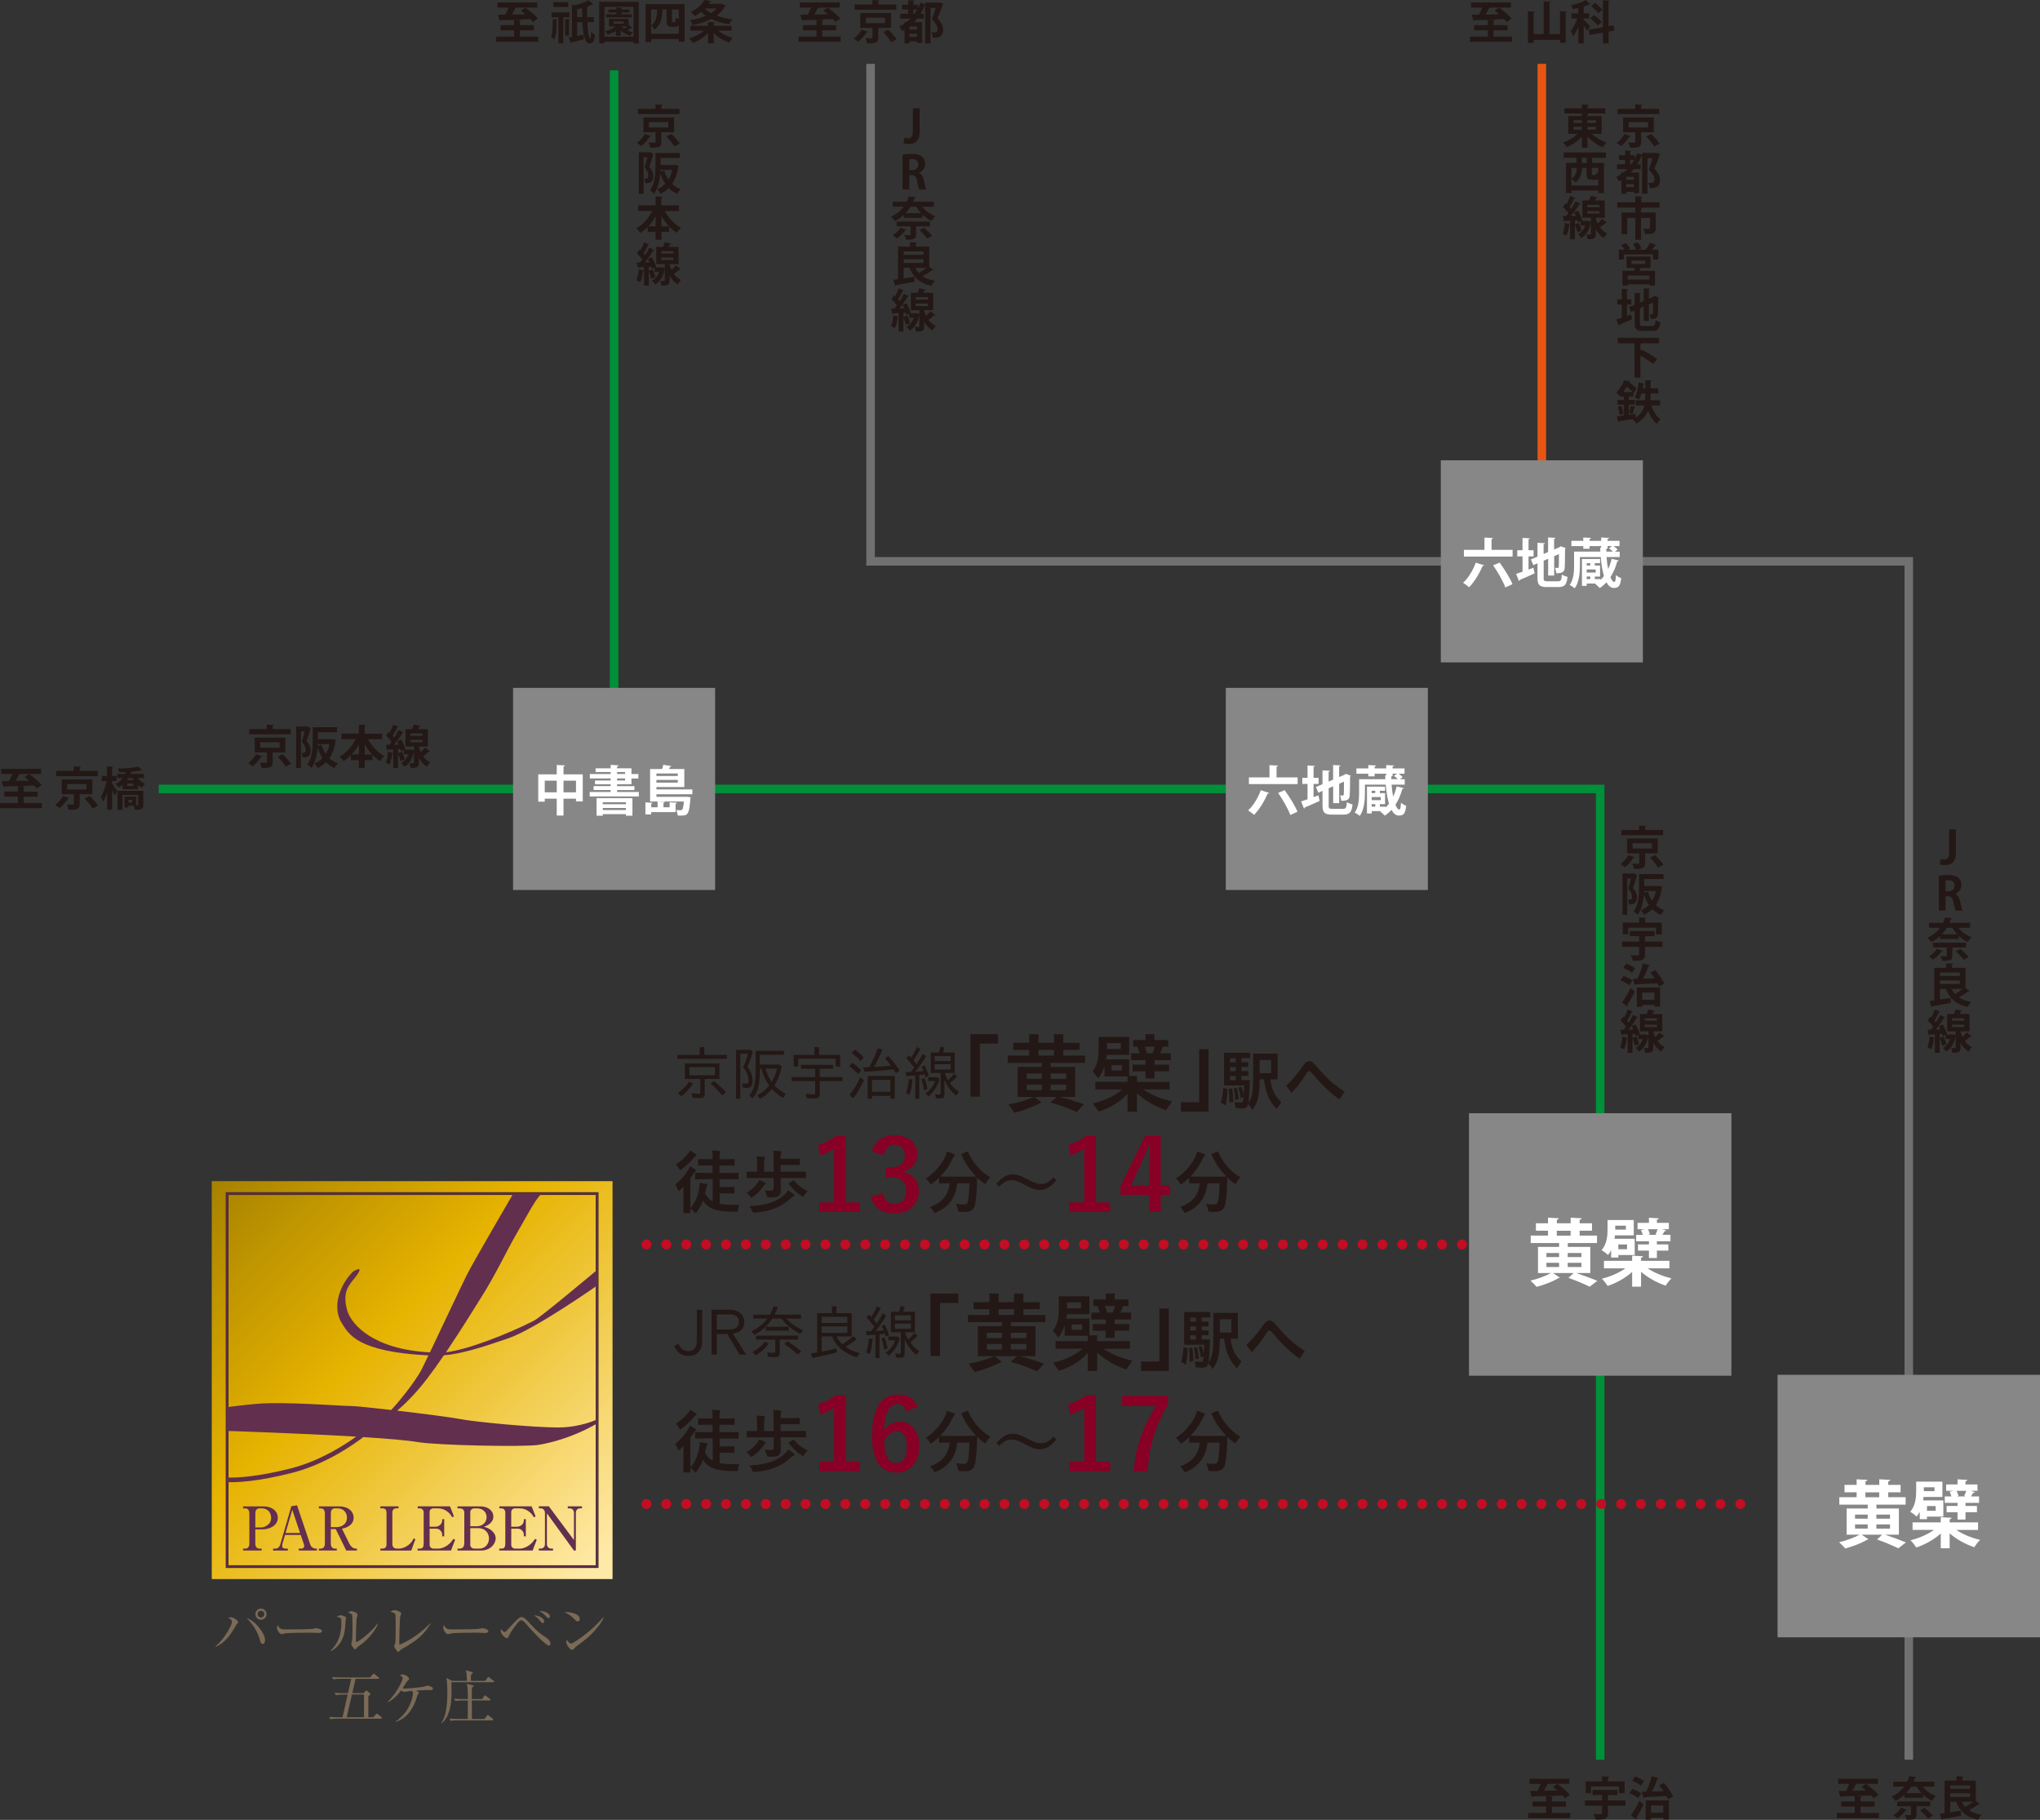 <?xml version="1.0" encoding="UTF-8"?>
<svg id="_レイヤー_1" data-name="レイヤー 1" xmlns="http://www.w3.org/2000/svg" xmlns:xlink="http://www.w3.org/1999/xlink" viewBox="0 0 600 535.17">
  <rect x="0" y="0" width="600" height="535.17" fill="#333333" stroke="none"/>
  <defs>
    <linearGradient id="linear-gradient" x1="921.21" y1="1516.67" x2="1038.66" y2="1399.23" gradientTransform="translate(1579.16 -574.1) rotate(90)" gradientUnits="userSpaceOnUse">
      <stop offset="0" stop-color="#a78200"/>
      <stop offset=".4" stop-color="#e6b300"/>
      <stop offset=".96" stop-color="#ffe9a6"/>
    </linearGradient>
  </defs>
  <line x1="453.48" y1="183.09" x2="453.48" y2="18.78" style="fill: none; stroke: #e85513; stroke-miterlimit: 10; stroke-width: 2.51px;"/>
  <g>
    <path d="M547.21,533.11h5.4v1.51h-12.35v-1.51h5.26v-1.87h-4v-1.5h4v-1.59l-3.97.11c-.04.14-.15.19-.27.22l-.5-1.82c.62,0,1.35-.01,2.16-.01.35-.64.69-1.38.97-2.08h-3.3v-1.5h11.73v1.5h-3.5c1.24.92,2.88,2.27,3.66,3.24l-1.42,1.03c-.19-.26-.45-.55-.74-.86-1.61.07-3.24.12-4.74.16h0s1.97.12,1.97.12c-.01.13-.11.22-.37.27v1.23h4.13v1.5h-4.13v1.87ZM548.81,524.55h-2.58c-.07.09-.2.14-.38.14-.26.58-.62,1.28-1,1.92,1.27-.01,2.63-.04,3.99-.07-.45-.39-.91-.77-1.32-1.09l1.3-.89Z" style="fill: #231815;"/>
    <path d="M568.9,525.39h-3.39c.93,1.18,2.35,2.23,3.85,2.78-.38.32-.89.97-1.13,1.39-.95-.43-1.84-1.05-2.62-1.81v.93h-5.5v-.89c-.73.68-1.61,1.3-2.65,1.82-.23-.41-.77-1-1.15-1.27,1.7-.78,2.92-1.81,3.77-2.96h-3.23v-1.46h4.11c.26-.51.45-1.05.58-1.58l2.09.24c-.04.16-.16.26-.39.27-.12.35-.26.72-.4,1.07h6.07v1.46ZM560.89,532.2c-.04.09-.16.15-.34.12-.61.86-1.58,1.82-2.5,2.43-.28-.28-.84-.74-1.19-.96.86-.51,1.78-1.39,2.28-2.22l1.74.62ZM567.75,531.17h-4.05v2.41c0,1.27-.54,1.54-2.91,1.54-.09-.43-.35-1.01-.55-1.41.39.03.82.04,1.15.04.62,0,.66-.01.66-.23v-2.35h-4.07v-1.41h9.77v1.41ZM565.16,527.3c-.54-.58-1.03-1.23-1.42-1.91h-1.66c-.4.66-.89,1.3-1.46,1.91h4.54ZM567.05,534.79c-.46-.68-1.49-1.73-2.32-2.47l1.31-.73c.82.69,1.9,1.68,2.43,2.36l-1.42.84Z" style="fill: #231815;"/>
    <path d="M581.1,529.51l1.22,1c-.05.05-.15.08-.26.08-.05,0-.09,0-.15-.01-.72.53-1.84,1.22-2.78,1.74.96.65,2.16,1.1,3.65,1.34-.36.34-.81,1.03-1.03,1.47-3.4-.72-5.28-2.42-6.43-5.3h-1.73v3.12c1-.15,2.08-.31,3.11-.47l.09,1.46c-1.99.39-4.08.77-5.43,1-.03.12-.14.22-.24.23l-.61-1.78,1.42-.19v-9.58h3.53v-1.31l2.07.12c-.01.13-.12.22-.38.26v.93h3.96v5.89ZM579.44,525.03h-5.85v1.01h5.85v-1.01ZM573.59,527.34v1.08h5.85v-1.08h-5.85ZM577,529.84c.27.57.61,1.08,1.01,1.53.76-.43,1.58-1,2.27-1.53h-3.28Z" style="fill: #231815;"/>
  </g>
  <g>
    <path d="M439.28,10.77h5.4v1.51h-12.35v-1.51h5.26v-1.86h-4v-1.5h4v-1.59l-3.97.11c-.04.14-.15.19-.27.22l-.5-1.82c.62,0,1.35-.01,2.16-.01.35-.63.69-1.38.97-2.08h-3.3V.72h11.73v1.5h-3.5c1.24.92,2.88,2.27,3.66,3.24l-1.42,1.03c-.19-.26-.45-.55-.74-.86-1.61.07-3.24.12-4.74.16h0s1.97.12,1.97.12c-.01.14-.11.22-.37.27v1.23h4.13v1.5h-4.13v1.86ZM440.89,2.22h-2.58c-.07.09-.2.14-.38.14-.26.58-.62,1.28-1,1.92,1.27-.01,2.63-.04,3.99-.07-.45-.39-.91-.77-1.32-1.09l1.3-.89Z" style="fill: #231815;"/>
    <path d="M458.83,3.3l2.05.11c-.01.14-.12.22-.37.27v8.89h-1.69v-.86h-7.76v.9h-1.66V3.32l2.03.12c-.01.12-.11.22-.37.24v6.34h2.96V.39l2.08.12c-.01.12-.12.22-.38.26v9.25h3.09V3.3Z" style="fill: #231815;"/>
    <path d="M465.8,5.81c.4.36,1.62,1.62,1.88,1.95l-.92,1.28c-.19-.39-.58-1.01-.96-1.57v5.3h-1.58v-4.94c-.43,1.08-.94,2.09-1.49,2.8-.15-.46-.51-1.13-.76-1.54.73-.86,1.47-2.32,1.95-3.65h-1.72v-1.51h2.01v-1.59c-.55.15-1.12.27-1.66.38-.07-.32-.28-.85-.49-1.18,1.59-.35,3.34-.92,4.36-1.5l1.3,1.18c-.08.07-.19.07-.34.07-.45.22-1,.42-1.59.61v2.04h1.65v1.51h-1.65v.38ZM474.86,8.99l-1.74.31v3.47h-1.65v-3.18l-3.92.7-.26-1.54,4.17-.76V.08l2.01.11c-.01.14-.11.22-.37.26v7.27l1.47-.27.27,1.54ZM469.93,7.51c-.43-.64-1.41-1.53-2.22-2.15l1.12-.93c.8.58,1.82,1.42,2.28,2.03l-1.19,1.05ZM469.15.85c.76.59,1.68,1.45,2.09,2.07l-1.24.97c-.38-.61-1.27-1.53-2.01-2.16l1.16-.88Z" style="fill: #231815;"/>
  </g>
  <g>
    <path d="M241.84,10.77h5.4v1.51h-12.35v-1.51h5.26v-1.86h-4v-1.5h4v-1.59l-3.97.11c-.04.14-.15.19-.27.22l-.5-1.82c.62,0,1.35-.01,2.16-.01.35-.63.69-1.38.97-2.08h-3.3V.72h11.73v1.5h-3.5c1.24.92,2.88,2.27,3.66,3.24l-1.42,1.03c-.19-.26-.45-.55-.74-.86-1.61.07-3.24.12-4.74.16h0s1.97.12,1.97.12c-.01.14-.11.22-.37.27v1.23h4.13v1.5h-4.13v1.86ZM243.45,2.22h-2.58c-.07.09-.2.14-.38.14-.26.58-.62,1.28-1,1.92,1.27-.01,2.63-.04,3.99-.07-.45-.39-.91-.77-1.32-1.09l1.3-.89Z" style="fill: #231815;"/>
    <path d="M255.28,9.34c-.07.12-.2.16-.35.15-.57.85-1.57,2.05-2.51,2.8-.34-.31-.96-.73-1.32-.95.92-.66,1.86-1.74,2.31-2.62l1.88.62ZM263.63,1.32v1.55h-12.24v-1.55h5.2V.01l2.12.12c-.01.14-.12.23-.39.26v.93h5.31ZM262.05,8.19h-3.73v2.88c0,1.47-.58,1.7-3.26,1.7-.08-.47-.3-1.11-.51-1.55.5.01,1.11.03,1.47.03.51,0,.59-.01.59-.23v-2.82h-3.58V3.82h9.01v4.36ZM254.66,5.22v1.58h5.68v-1.58h-5.68ZM262.13,12.38c-.45-.78-1.49-2.05-2.32-2.96l1.49-.7c.83.84,1.92,2.03,2.43,2.84l-1.59.82Z" style="fill: #231815;"/>
    <path d="M272.1.77h3.94l.34-.05s.04.03,1.04.41c-.01.08-.07.16-.13.22-.41,1.16-.93,2.58-1.53,4.01,1.19,1.38,1.62,2.34,1.62,3.2,0,2.58-1.74,2.57-3,2.53-.01-.45-.22-1.13-.49-1.58.38.04.74.04.99.04.81,0,.88-.58.88-1.05,0-.74-.45-1.54-1.66-2.85.43-1.22.81-2.34,1.11-3.34h-1.51v10.46h-1.59V1.54h-.09c-.38.91-.81,1.74-1.31,2.54h.99v1.41h-1.99c-.28.35-.58.69-.89,1.01h2.41v6.12h-1.53v-.47h-2.2v.63h-1.47v-4.07c-.23.15-.47.28-.72.41-.16-.34-.57-.99-.82-1.3.54-.26,1.05-.55,1.54-.89v-.43h.59c.4-.31.78-.65,1.13-1.01h-3v-1.41h2.38v-1.28h-1.81v-1.39h1.81V.05l1.85.11c-.01.12-.11.2-.35.24v1h1.36v1c.27-.5.51-1.04.72-1.59l1.41.46v-.5ZM269.68,8.67v-.89h-2.2v.89h2.2ZM267.48,10.84h2.2v-.93h-2.2v.93ZM268.62,4.08h.32c.3-.41.57-.84.82-1.28h-1.15v1.28Z" style="fill: #231815;"/>
  </g>
  <g>
    <path d="M152.89,10.77h5.4v1.51h-12.35v-1.51h5.26v-1.86h-4v-1.5h4v-1.59l-3.97.11c-.04.14-.15.19-.27.22l-.5-1.82c.62,0,1.35-.01,2.16-.01.35-.63.69-1.38.97-2.08h-3.3V.72h11.73v1.5h-3.5c1.24.92,2.88,2.27,3.66,3.24l-1.42,1.03c-.19-.26-.45-.55-.74-.86-1.61.07-3.24.12-4.74.16h0s1.97.12,1.97.12c-.01.14-.11.22-.37.27v1.23h4.13v1.5h-4.13v1.86ZM154.5,2.22h-2.58c-.07.09-.2.14-.38.14-.26.58-.62,1.28-1,1.92,1.27-.01,2.63-.04,3.99-.07-.45-.39-.91-.77-1.32-1.09l1.3-.89Z" style="fill: #231815;"/>
    <path d="M163.66,7.28c0,1.42-.08,3.05-.59,4.36-.22-.24-.68-.58-.97-.74.38-1.09.45-2.49.45-3.65v-1.61l1.42.08c-.01.12-.11.18-.3.22v1.34ZM167.47,5.08h-1.81v7.69h-1.43v-7.69h-2v-1.43h5.24v1.43ZM167.12.64v1.42h-4.38V.64h4.38ZM167.63,5.73c-.01.11-.09.18-.3.2v4.57h-1.11v-4.86l1.41.09ZM174.71,6.51h-1.95c.12,2.61.41,4.73.81,4.73.15,0,.27-.66.28-1.92.3.35.77.73,1.13.89-.19,2.07-.64,2.55-1.62,2.55-1.38,0-1.89-2.81-2.08-6.26h-1.53v4.07l1.8-.35.15,1.34c-1.32.34-2.68.68-3.57.89-.03.12-.12.22-.22.24l-.65-1.68c.28-.04.62-.09.97-.16V1.39l.69.19c1.55-.38,3.18-.96,4.16-1.53l1.42,1.23c-.07.08-.2.08-.35.08-.32.15-.7.3-1.11.45,0,.14-.12.22-.35.24-.01.49-.01.99-.01,1.49s0,1,.01,1.5h2v1.47ZM169.77,5.04h1.46c-.03-.86-.04-1.76-.05-2.63-.46.14-.93.26-1.41.37v2.27Z" style="fill: #231815;"/>
    <path d="M176.25.54h11.63v12.23h-1.58v-.49h-8.53v.49h-1.53V.54ZM177.78,10.82h8.53V2h-8.53v8.82ZM184.95,7.39l1.11.74c-.05.07-.16.11-.34.08-.3.2-.77.49-1.19.73.5.24,1.05.43,1.61.57-.28.23-.65.7-.84,1.01-1-.31-1.97-.86-2.76-1.54v1.54h-1.42v-1.39c-.74.43-1.57.81-2.36,1.08-.18-.26-.57-.73-.8-.97,1.09-.32,2.26-.84,3.15-1.47h-1.97v-2.24h5.72v1.95l.09-.08ZM185.82,4.19v.92h-7.58v-.92h3.04v-.51h-2.34v-.89h2.34v-.62l1.82.11c-.01.11-.11.19-.35.23v.28h2.38v.89h-2.38v.51h3.07ZM180.49,6.31v.66h2.95v-.66h-2.95ZM182.96,7.77l-.08.08c.19.2.43.39.69.57.3-.19.62-.43.92-.65h-1.53Z" style="fill: #231815;"/>
    <path d="M189.88,1.22h11.47v11.05h-1.7v-.78h-8.13v.89h-1.64V1.22ZM191.51,9.92h8.13v-2.54c-.26.39-.76.51-1.28.51h-.88c-.37,0-.78-.12-1.04-.35-.26-.23-.38-.53-.38-1.45v-3.31h-1.2c-.11,2.39-.42,4.57-2.35,5.9-.2-.38-.64-.93-1-1.2,1.49-1,1.7-2.63,1.78-4.7h-1.78v7.13ZM197.63,6.13c0,.31.01.42.27.42.47,0,.53,0,.61-.04.12-.07.19-.11.22-1.41.2.2.58.41.92.55v-2.88h-2.01v3.35Z" style="fill: #231815;"/>
    <path d="M215.18,9h-4c1.13.95,2.77,1.76,4.35,2.19-.36.32-.85.96-1.08,1.35-1.63-.57-3.3-1.59-4.53-2.82v3.05h-1.65v-3.04c-1.22,1.26-2.86,2.3-4.5,2.89-.24-.39-.72-1-1.05-1.32,1.59-.45,3.24-1.31,4.36-2.3h-4.03v-1.43h5.21v-1.13l2.01.11c-.01.14-.12.23-.36.26v.77h5.26v1.43ZM212.25,1.05l1.2.63c-.04.08-.14.15-.23.18-.59,1.08-1.45,1.99-2.46,2.74,1.38.51,2.97.88,4.71,1.07-.34.35-.76,1.03-.96,1.45-2-.28-3.78-.78-5.31-1.55-1.63.86-3.53,1.43-5.49,1.8-.15-.43-.49-1.09-.77-1.45,1.65-.24,3.27-.66,4.68-1.28-.5-.35-.96-.74-1.38-1.18-.57.46-1.22.91-1.95,1.31-.23-.39-.77-.97-1.13-1.22,2.01-.95,3.32-2.3,4.01-3.55l2,.34c-.03.14-.16.22-.36.22-.12.19-.24.38-.38.57h3.54l.27-.07ZM207.32,2.5c.5.51,1.11.96,1.81,1.35.63-.39,1.2-.85,1.66-1.35h-3.47Z" style="fill: #231815;"/>
  </g>
  <g>
    <path d="M6.94,236.13h5.4v1.51H0v-1.51h5.26v-1.87H1.26v-1.5h4v-1.59l-3.97.11c-.04.14-.15.19-.27.22l-.5-1.82c.62,0,1.35-.01,2.16-.01.35-.63.69-1.38.97-2.08H.35v-1.5h11.73v1.5h-3.5c1.24.92,2.88,2.27,3.66,3.24l-1.42,1.03c-.19-.26-.45-.55-.74-.86-1.61.07-3.24.12-4.74.16h0s1.97.12,1.97.12c-.01.14-.11.22-.37.27v1.23h4.13v1.5h-4.13v1.87ZM8.55,227.58h-2.58c-.07.09-.2.14-.38.14-.26.58-.62,1.28-1,1.92,1.27-.01,2.63-.04,3.99-.07-.45-.39-.91-.77-1.32-1.09l1.3-.89Z" style="fill: #231815;"/>
    <path d="M20.39,234.7c-.07.12-.2.16-.35.15-.57.85-1.57,2.05-2.51,2.8-.34-.31-.96-.73-1.32-.94.92-.66,1.86-1.74,2.31-2.62l1.88.62ZM28.74,226.69v1.55h-12.24v-1.55h5.2v-1.31l2.12.12c-.01.14-.12.23-.39.26v.93h5.31ZM27.16,233.55h-3.73v2.88c0,1.47-.58,1.7-3.26,1.7-.08-.47-.3-1.11-.51-1.55.5.01,1.11.03,1.47.03.51,0,.59-.01.59-.23v-2.82h-3.58v-4.36h9.01v4.36ZM19.76,230.58v1.58h5.68v-1.58h-5.68ZM27.24,237.74c-.45-.78-1.49-2.05-2.32-2.96l1.49-.7c.83.84,1.92,2.03,2.43,2.84l-1.59.82Z" style="fill: #231815;"/>
    <path d="M32.99,230.4c.38.55,1.3,2.03,1.51,2.38l-.8,1.13c-.15-.4-.43-1.01-.72-1.61v5.81h-1.47v-5.01c-.34,1.03-.74,1.96-1.18,2.61-.15-.43-.49-1.07-.72-1.45.76-1.08,1.45-2.95,1.78-4.57h-1.46v-1.5h1.57v-2.82l1.81.11c-.01.12-.11.2-.34.24v2.47h1.3v1.5h-1.3v.7ZM40.46,228.81c.59.7,1.41,1.32,2.24,1.69-.31.27-.76.8-.97,1.15-.38-.2-.76-.47-1.11-.78v1.23h-4.54v-1.3c-.35.3-.74.57-1.19.82-.19-.34-.64-.85-.96-1.05.93-.49,1.62-1.09,2.14-1.76h-1.61v-1.23h2.32c.08-.19.15-.38.2-.55-.66.03-1.34.04-1.97.05-.03-.3-.19-.78-.32-1.05,2.12-.05,4.61-.24,6.03-.57l1.07,1.05c-.07.05-.19.07-.34.04-.72.15-1.66.26-2.66.35h.01c-.03.15-.13.22-.32.23-.04.15-.09.3-.15.45h3.99v1.23h-1.85ZM42.16,236.63c0,.65-.12,1.03-.58,1.26-.45.22-1.04.23-1.87.23-.05-.37-.23-.84-.39-1.2h-1.53v.54h-1.15v-3.18h3.4v2.53h.39c.16-.01.22-.05.22-.2v-2.85h-4.62v4.39h-1.47v-5.59h7.59v4.08ZM37.74,228.81c-.12.22-.26.42-.39.62h2.01c-.13-.2-.27-.41-.39-.62h-1.23ZM39.22,230.39h-1.8v.74h1.8v-.74ZM38.91,235.2h-1.11v.8h1.11v-.8Z" style="fill: #231815;"/>
  </g>
  <g>
    <path d="M456.44,533.11h5.4v1.51h-12.35v-1.51h5.26v-1.87h-4v-1.5h4v-1.59l-3.97.11c-.04.14-.15.19-.27.22l-.5-1.82c.62,0,1.35-.01,2.16-.01.35-.64.69-1.38.97-2.08h-3.3v-1.5h11.73v1.5h-3.5c1.24.92,2.88,2.27,3.66,3.24l-1.42,1.03c-.19-.26-.45-.55-.74-.86-1.61.07-3.24.12-4.74.16h0s1.97.12,1.97.12c-.01.13-.11.22-.37.27v1.23h4.13v1.5h-4.13v1.87ZM458.05,524.55h-2.58c-.07.09-.2.14-.38.14-.26.58-.62,1.28-1,1.92,1.27-.01,2.63-.04,3.99-.07-.45-.39-.91-.77-1.32-1.09l1.3-.89Z" style="fill: #231815;"/>
    <path d="M478.07,529.46v1.55h-5.15v2.24c0,1.55-.7,1.85-3.58,1.85-.09-.49-.42-1.2-.69-1.64.86.04,1.89.04,2.17.04.27-.01.37-.07.37-.3v-2.2h-5.05v-1.55h5.05v-1.59h-2.8v-1.51h7.32v1.51h-2.8v1.59h5.15ZM467.96,525.35v1.97h-1.59v-3.46h4.82v-1.51l2.12.11c-.01.15-.12.23-.39.27v1.13h4.92v3.46h-1.68v-1.97h-8.2Z" style="fill: #231815;"/>
    <path d="M480.1,526.07c.88.3,2.05.85,2.65,1.3l-.96,1.38c-.53-.46-1.68-1.08-2.58-1.43l.89-1.24ZM479.67,533.85c.72-1.03,1.73-2.72,2.54-4.3,1.16,1.04,1.19,1.05,1.2,1.08-.69,1.42-1.5,2.89-2.16,3.95.05.08.08.16.08.24s-.03.16-.08.23l-1.58-1.2ZM480.93,522.39c.89.32,2.03.91,2.61,1.38l-.96,1.35c-.53-.49-1.65-1.12-2.54-1.5l.89-1.23ZM489.4,524.3c1.08,1.23,2.19,2.86,2.7,3.99l-1.5.84c-.12-.28-.27-.61-.46-.96-2.42.13-4.9.26-6.5.32-.04.12-.16.19-.27.2l-.5-1.81,1.3-.03c.65-1.32,1.3-3.11,1.66-4.51l2.07.54c-.05.12-.19.19-.42.2-.39,1.15-1,2.57-1.59,3.74,1.07-.03,2.22-.05,3.38-.09-.42-.59-.85-1.2-1.28-1.72l1.42-.72ZM484.02,535.11v-5.69h6.84v5.63h-1.65v-.51h-3.62v.57h-1.57ZM489.21,530.92h-3.62v2.14h3.62v-2.14Z" style="fill: #231815;"/>
  </g>
  <g>
    <path d="M575.27,250.71c0,2.86-1.38,3.7-3.31,3.7-.47,0-1.05-.08-1.41-.2l.22-1.63c.26.08.61.15,1,.15.91,0,1.5-.4,1.5-2.03v-6.82h2v6.84Z" style="fill: #231815;"/>
    <path d="M575.09,262.88c.73.28,1.13.99,1.38,2.04.3,1.23.57,2.47.77,2.86h-2.05c-.15-.3-.4-1.2-.65-2.46-.27-1.34-.69-1.76-1.64-1.76h-.67v4.22h-1.99v-10.25c.69-.12,1.66-.22,2.68-.22,1.31,0,3.96.16,3.96,2.95,0,1.27-.81,2.2-1.78,2.58v.04ZM573.05,262.09c1.13,0,1.82-.66,1.82-1.65,0-1.34-1-1.59-1.73-1.59-.45,0-.76.03-.92.08v3.16h.82Z" style="fill: #231815;"/>
    <path d="M579.42,272.84h-3.39c.93,1.18,2.35,2.23,3.85,2.78-.38.32-.89.97-1.13,1.39-.95-.43-1.84-1.05-2.62-1.81v.93h-5.5v-.89c-.73.68-1.61,1.3-2.65,1.82-.23-.41-.77-1-1.15-1.27,1.7-.78,2.92-1.81,3.77-2.96h-3.23v-1.46h4.11c.26-.51.45-1.05.58-1.58l2.09.24c-.04.16-.16.26-.39.27-.12.35-.26.72-.4,1.07h6.07v1.46ZM571.4,279.65c-.04.09-.16.15-.34.12-.61.86-1.58,1.82-2.5,2.43-.28-.28-.84-.74-1.19-.96.86-.51,1.78-1.39,2.28-2.22l1.74.62ZM578.27,278.62h-4.05v2.41c0,1.27-.54,1.54-2.91,1.54-.09-.43-.35-1.01-.55-1.41.39.03.82.04,1.15.04.62,0,.66-.01.66-.23v-2.35h-4.07v-1.41h9.77v1.41ZM575.67,274.74c-.54-.58-1.03-1.23-1.42-1.91h-1.66c-.4.66-.89,1.3-1.46,1.91h4.54ZM577.57,282.24c-.46-.68-1.49-1.73-2.32-2.47l1.31-.73c.82.69,1.9,1.68,2.43,2.36l-1.42.84Z" style="fill: #231815;"/>
    <path d="M578.09,290.48l1.22,1c-.05.05-.15.08-.26.08-.05,0-.09,0-.15-.01-.72.53-1.84,1.22-2.78,1.74.96.65,2.16,1.1,3.65,1.34-.36.34-.81,1.03-1.03,1.47-3.4-.72-5.28-2.42-6.43-5.3h-1.73v3.12c1-.15,2.08-.31,3.11-.47l.09,1.46c-1.99.39-4.08.77-5.43,1-.03.12-.14.22-.24.23l-.61-1.78,1.42-.19v-9.58h3.53v-1.31l2.07.12c-.01.13-.12.22-.38.26v.93h3.96v5.89ZM576.43,285.99h-5.85v1.01h5.85v-1.01ZM570.58,288.3v1.08h5.85v-1.08h-5.85ZM574,290.8c.27.57.61,1.08,1.01,1.53.76-.43,1.58-1,2.27-1.53h-3.28Z" style="fill: #231815;"/>
    <path d="M576.62,303.29c0,.4.38,1.3.57,1.7.47-.46.96-.97,1.28-1.38,1.38,1.1,1.41,1.11,1.45,1.14-.04.07-.15.09-.26.09-.05,0-.09,0-.15-.01-.4.38-1.07.91-1.65,1.31.53.73,1.22,1.35,2.11,1.77-.28.28-.76.9-.97,1.31-1.07-.62-1.84-1.58-2.38-2.62v1.45c0,1.31-.46,1.54-2.39,1.54-.05-.41-.22-.99-.39-1.38.47.01.97.01,1.12.01.18,0,.22-.04.22-.19v-3.31c-.43,2.16-1.41,3.69-2.78,4.53-.2-.31-.7-.88-1-1.09.97-.53,1.72-1.41,2.15-2.61h-1.35v-1.23l-.82.37c-.04-.2-.11-.43-.19-.68l-.69.05v5.54h-1.42v-4.36c-.07.09-.18.12-.28.11-.14,1.11-.41,2.41-.78,3.23-.3-.19-.81-.42-1.13-.57.34-.74.54-2.03.66-3.18l1.54.37v-1.05c-.61.04-1.15.07-1.59.08-.04.14-.15.19-.24.2l-.32-1.62h.97c.22-.27.45-.57.66-.88-.39-.59-1.03-1.32-1.59-1.85l.78-1.11.3.27c.39-.76.78-1.66,1.03-2.38l1.58.65c-.05.08-.19.13-.37.13-.34.74-.89,1.76-1.36,2.5.16.19.32.38.46.56.47-.77.92-1.55,1.24-2.23l1.53.69c-.07.09-.2.15-.38.15-.62,1.04-1.57,2.39-2.44,3.47h1.39c-.16-.38-.34-.73-.51-1.05l1.16-.49c.53.91,1.09,2.09,1.27,2.89l-.22.09h1.78l.24-.04.74.3v-1.19h-2.51v-5.09h1.97c.2-.46.41-.96.51-1.36l1.97.43c-.04.11-.16.16-.37.16l-.42.77h2.91v5.09h-2.62ZM571.69,304.82c.31.73.64,1.65.78,2.27-.39.14-.78.28-1.27.46-.11-.64-.43-1.59-.72-2.34l1.2-.39ZM574.12,299.45v.7h3.59v-.7h-3.59ZM574.12,301.32v.72h3.59v-.72h-3.59Z" style="fill: #231815;"/>
  </g>
  <g>
    <path d="M479.65,40.02c-.07.12-.2.16-.35.15-.57.85-1.57,2.05-2.51,2.8-.34-.31-.96-.73-1.32-.95.92-.66,1.86-1.74,2.31-2.62l1.88.62ZM488,32.01v1.55h-12.24v-1.55h5.2v-1.31l2.12.12c-.01.14-.12.23-.39.26v.93h5.31ZM486.42,38.88h-3.73v2.88c0,1.47-.58,1.7-3.26,1.7-.08-.47-.3-1.11-.51-1.55.5.01,1.11.03,1.47.03.51,0,.59-.01.59-.23v-2.82h-3.58v-4.36h9.01v4.36ZM479.03,35.9v1.58h5.68v-1.58h-5.68ZM486.5,43.06c-.45-.78-1.49-2.05-2.32-2.96l1.49-.7c.83.84,1.92,2.03,2.43,2.84l-1.59.82Z" style="fill: #231815;"/>
    <path d="M482.95,44.98h3.94l.34-.05s.04.03,1.04.41c-.01.08-.07.16-.13.22-.41,1.16-.93,2.58-1.53,4.01,1.19,1.38,1.62,2.34,1.62,3.2,0,2.58-1.74,2.57-3,2.53-.01-.45-.22-1.13-.49-1.58.38.04.74.04.99.04.81,0,.88-.58.88-1.05,0-.74-.45-1.54-1.66-2.85.43-1.22.81-2.34,1.11-3.34h-1.51v10.46h-1.59v-11.21h-.09c-.38.91-.81,1.74-1.31,2.54h.99v1.41h-1.99c-.28.35-.58.69-.89,1.01h2.41v6.12h-1.53v-.47h-2.2v.63h-1.47v-4.07c-.23.15-.47.28-.72.41-.16-.34-.57-.99-.82-1.3.54-.26,1.05-.55,1.54-.89v-.43h.59c.4-.31.78-.65,1.13-1.01h-3v-1.41h2.38v-1.28h-1.81v-1.39h1.81v-1.35l1.85.11c-.01.12-.11.2-.35.24v1h1.36v1c.27-.5.51-1.04.72-1.59l1.41.46v-.5ZM480.53,52.88v-.89h-2.2v.89h2.2ZM478.33,55.04h2.2v-.93h-2.2v.93ZM479.46,48.29h.32c.3-.41.57-.84.82-1.28h-1.15v1.28Z" style="fill: #231815;"/>
    <path d="M488.12,59.47v1.58h-5.31s.23.01.23.01c-.01.14-.12.22-.36.26v1.16h4.3v4.61c0,1.5-.61,1.77-3.15,1.77-.07-.47-.31-1.16-.54-1.59.69.03,1.49.03,1.7.03s.3-.07.3-.23v-3h-2.61v6.44h-1.7v-6.44h-2.38v4.8h-1.65v-6.38h4.03v-1.43h-5.31v-1.58h5.3v-1.78l2.11.12c-.01.14-.12.23-.36.27v1.39h5.42Z" style="fill: #231815;"/>
    <path d="M487.18,72.05c-.04.09-.18.15-.37.14-.26.36-.62.82-.97,1.24h1.9v2.89h-1.55v-1.51h-8.57v1.51h-1.49v-2.89h1.68c-.26-.43-.65-.96-1-1.35l1.38-.63c.47.47,1.01,1.15,1.26,1.63l-.73.35h2.5c-.19-.5-.57-1.19-.92-1.7l1.43-.49c.39.54.86,1.31,1.05,1.81l-1.03.38h2.26c.46-.57,1-1.43,1.3-2.08l1.86.7ZM485.48,78.8h-2.93c-.09.26-.2.55-.32.84h4.54v4.36h-1.62v-.41h-6.42v.42h-1.54v-4.38h3.46l.2-.84h-2.49v-3.35h7.12v3.35ZM485.14,82.21v-1.18h-6.42v1.18h6.42ZM479.86,76.64v.97h4.03v-.97h-4.03Z" style="fill: #231815;"/>
    <path d="M478.52,92.89l1.23-.46.31,1.42c-1.35.62-2.78,1.24-3.73,1.64-.01.14-.09.24-.22.28l-.73-1.8c.45-.14,1.01-.32,1.62-.54v-3.86h-1.32v-1.54h1.32v-3.11l1.87.11c-.01.14-.11.2-.35.24v2.76h1.27v1.54h-1.27v3.32ZM482.31,94.93c0,.8.12.92.97.92h2.65c.74,0,.88-.31.99-1.7.35.24.99.5,1.42.58-.2,1.92-.69,2.57-2.27,2.57h-2.92c-1.86,0-2.38-.5-2.38-2.36v-3.62l-1.05.46-.61-1.45,1.66-.7v-3.49l1.89.11c-.01.12-.11.2-.35.24v2.47l1.13-.49v-3.67l1.87.09c-.01.14-.11.22-.35.24v2.7l1.35-.58.32-.23,1.28.47c-.03.07-.11.15-.2.2,0,2.59-.04,4.24-.09,4.8-.07,1.05-.72,1.32-2.12,1.32-.04-.42-.16-1.03-.34-1.36.23.01.54.01.66.01.16,0,.24-.04.3-.28.03-.22.04-1.23.04-3.2l-1.2.51v4.89h-1.51v-4.23l-1.13.49v4.28Z" style="fill: #231815;"/>
    <path d="M487.96,100.94h-5.13c-.03.11-.13.18-.36.22v1.91l.24-.28c1.5.74,3.65,1.92,4.69,2.78l-1.2,1.49c-.8-.72-2.35-1.72-3.73-2.51v6.49h-1.74v-10.08h-4.93v-1.64h12.17v1.64Z" style="fill: #231815;"/>
    <path d="M488.23,119.24h-2.5c.51,1.74,1.41,3.24,2.68,4.07-.34.28-.85.88-1.08,1.3-1.19-.88-2.01-2.24-2.58-3.89-.58,1.43-1.61,2.78-3.43,3.84-.23-.34-.74-.92-1.12-1.22l.34-.16h0c-1.62.27-3.24.53-4.32.7-.03.12-.13.2-.24.23l-.46-1.68c.59-.07,1.31-.16,2.11-.26v-3.18h-1.88v-1.36h1.88v-1.01h-1.16v-.12l-.03.03c-.24-.35-.74-.86-1.09-1.08,1.09-1.09,1.91-2.51,2.38-3.62l1.77.31c-.03.12-.12.19-.32.2l-.03.05c.81.58,1.74,1.32,2.22,1.86l-.89,1.32-.08-.11v1.15h-1.32v1.01h1.74v1.36h-1.74v2.99c.64-.09,1.28-.18,1.92-.27l.07,1.13c1.54-1,2.24-2.3,2.57-3.61h-2.57v-1.5h2.8c.03-.45.04-.89.04-1.31v-.7h-1.13c-.2.7-.45,1.34-.72,1.82-.3-.2-.86-.49-1.24-.66.57-1,.95-2.76,1.13-4.41l1.73.38c-.05.15-.18.19-.34.18-.05.39-.12.78-.2,1.19h.77v-2.39l1.93.09c-.01.14-.12.23-.37.26v2.04h2.27v1.5h-2.27v.72c0,.42-.01.85-.04,1.3h2.84v1.5ZM476.38,121.99c-.07-.65-.28-1.62-.53-2.36l1.05-.3c.27.74.5,1.7.58,2.32l-1.11.34ZM480.19,115.27c-.45-.49-1.12-1.08-1.74-1.58-.3.51-.63,1.05-1.01,1.58h2.76ZM481.08,119.7c-.05.09-.16.15-.34.15-.15.55-.4,1.38-.63,1.92l-.96-.35c.19-.59.42-1.51.51-2.15l1.42.43Z" style="fill: #231815;"/>
    <path d="M471.07,39.35h-2.93c1.16,1.07,2.82,2.03,4.41,2.57-.39.32-.91.97-1.16,1.41-1.61-.68-3.24-1.84-4.47-3.18v3.31h-1.69v-3.24c-1.22,1.3-2.81,2.4-4.39,3.08-.26-.41-.76-1.04-1.12-1.36,1.55-.54,3.18-1.5,4.3-2.58h-2.76v-5.22h3.97v-.78h-5.12v-1.51h5.12v-1.12l2.05.11c-.01.14-.12.22-.36.27v.74h5.24v1.51h-5.24v.78h4.16v5.22ZM462.82,35.35v.81h2.39v-.81h-2.39ZM462.82,37.29v.84h2.39v-.84h-2.39ZM469.4,35.35h-2.5v.81h2.5v-.81ZM469.4,38.13v-.84h-2.5v.84h2.5Z" style="fill: #231815;"/>
    <path d="M472.32,46.4h-4.04v1.5h3.46v8.89h-1.66v-.76h-7.9v.78h-1.58v-8.92h3.09v-1.5h-3.77v-1.55h12.4v1.55ZM462.18,54.54h7.9v-1.8c-.2.09-.43.12-.73.12h-1.12c-1.32,0-1.59-.45-1.59-1.78v-1.7h-1.35c-.01,1.35-.39,3.09-1.89,4.24-.23-.27-.88-.81-1.22-1.01,1.32-.95,1.57-2.23,1.59-3.23h-1.59v5.16ZM466.66,47.9v-1.5h-1.38v1.5h1.38ZM469.16,51.45c.24,0,.3-.09.34-.7.13.11.34.22.58.31v-1.68h-1.89v1.69c0,.35.04.38.3.38h.68Z" style="fill: #231815;"/>
    <path d="M469.34,64.05c0,.41.38,1.3.57,1.7.47-.46.96-.97,1.28-1.38,1.38,1.09,1.41,1.11,1.45,1.13-.04.07-.15.09-.26.09-.05,0-.09,0-.15-.01-.4.38-1.07.91-1.65,1.31.53.73,1.22,1.35,2.11,1.77-.28.28-.76.91-.97,1.31-1.07-.62-1.84-1.58-2.38-2.62v1.45c0,1.31-.46,1.54-2.39,1.54-.05-.41-.22-.99-.39-1.38.47.01.97.01,1.12.01.18,0,.22-.04.22-.19v-3.31c-.43,2.16-1.41,3.69-2.78,4.53-.2-.31-.7-.88-1-1.09.97-.53,1.72-1.41,2.15-2.61h-1.35v-1.23l-.82.37c-.04-.2-.11-.43-.19-.68l-.69.05v5.54h-1.42v-4.36c-.07.09-.18.12-.28.11-.14,1.11-.41,2.4-.78,3.23-.3-.19-.81-.42-1.13-.57.34-.74.54-2.03.66-3.18l1.54.37v-1.05c-.61.04-1.15.07-1.59.08-.04.14-.15.19-.24.2l-.32-1.62h.97c.22-.27.45-.57.66-.88-.39-.59-1.03-1.32-1.59-1.85l.78-1.11.3.27c.39-.76.78-1.66,1.03-2.38l1.58.65c-.05.08-.19.14-.37.14-.34.74-.89,1.76-1.36,2.5.16.19.32.38.46.55.47-.77.92-1.55,1.24-2.23l1.53.69c-.07.09-.2.15-.38.15-.62,1.04-1.57,2.39-2.44,3.47h1.39c-.16-.38-.34-.73-.51-1.05l1.16-.49c.53.91,1.09,2.09,1.27,2.89l-.22.09h1.78l.24-.04.74.3v-1.19h-2.51v-5.09h1.97c.2-.46.41-.96.51-1.36l1.97.43c-.04.11-.16.16-.37.16l-.42.77h2.91v5.09h-2.62ZM464.4,65.59c.31.73.64,1.65.78,2.27-.39.14-.78.28-1.27.46-.11-.64-.43-1.59-.72-2.34l1.2-.39ZM466.84,60.22v.7h3.59v-.7h-3.59ZM466.84,62.09v.72h3.59v-.72h-3.59Z" style="fill: #231815;"/>
  </g>
  <g>
    <path d="M480.8,252.08c-.07.12-.2.16-.35.15-.57.85-1.57,2.05-2.51,2.8-.34-.31-.96-.73-1.32-.94.92-.66,1.86-1.74,2.31-2.62l1.88.62ZM489.15,244.07v1.55h-12.24v-1.55h5.2v-1.31l2.12.12c-.01.13-.12.23-.39.26v.93h5.31ZM487.57,250.93h-3.73v2.88c0,1.47-.58,1.7-3.26,1.7-.08-.47-.3-1.11-.51-1.55.5.01,1.11.03,1.47.03.51,0,.59-.01.59-.23v-2.82h-3.58v-4.36h9.01v4.36ZM480.18,247.96v1.58h5.68v-1.58h-5.68ZM487.65,255.12c-.45-.78-1.49-2.05-2.32-2.96l1.49-.7c.83.84,1.92,2.03,2.43,2.84l-1.59.82Z" style="fill: #231815;"/>
    <path d="M480.52,256.82l1.01.51c-.01.08-.07.16-.12.2-.28,1.08-.73,2.53-1.12,3.61.86,1.03,1.18,1.85,1.18,2.66,0,2.03-1.2,2.19-2.36,2.13,0-.39-.15-.99-.34-1.34.24.01.46.01.62.01.45,0,.62-.27.62-.96-.01-.61-.3-1.42-1.09-2.34.28-.86.57-2.07.78-3h-1.08v10.73h-1.41v-12.17h3.07l.24-.05ZM483.6,260.57h4.12l.27-.05s.04.01.96.31c-.03.09-.08.18-.14.24-.31,2.07-.92,3.74-1.81,5.07.7.67,1.54,1.2,2.51,1.55-.35.31-.81.93-1.04,1.35-.97-.42-1.8-.99-2.49-1.69-.7.69-1.51,1.26-2.44,1.69-.2-.41-.61-1.03-.93-1.34.89-.35,1.69-.89,2.35-1.59-.59-.88-1.05-1.89-1.43-3.01h-.01c-.16,2.01-.64,4.3-1.82,5.89-.24-.28-.89-.81-1.23-.97,1.49-1.99,1.61-4.9,1.61-7.01v-3.97h7.17v1.46h-5.65v2.08ZM483.56,262.48l1.13-.26c.28.96.69,1.85,1.23,2.63.5-.81.88-1.76,1.12-2.82h-3.46l-.03.45Z" style="fill: #231815;"/>
    <path d="M488.99,276.9v1.55h-5.15v2.24c0,1.55-.7,1.85-3.58,1.85-.09-.49-.42-1.2-.69-1.64.86.04,1.89.04,2.17.04.27-.01.37-.07.37-.3v-2.2h-5.05v-1.55h5.05v-1.59h-2.8v-1.51h7.32v1.51h-2.8v1.59h5.15ZM478.88,272.8v1.97h-1.59v-3.46h4.82v-1.51l2.12.11c-.01.15-.12.23-.39.27v1.13h4.92v3.46h-1.68v-1.97h-8.2Z" style="fill: #231815;"/>
    <path d="M477.51,287.03c.88.3,2.05.85,2.65,1.3l-.96,1.38c-.53-.46-1.68-1.08-2.58-1.43l.89-1.24ZM477.07,294.82c.72-1.03,1.73-2.72,2.54-4.3,1.16,1.04,1.19,1.05,1.2,1.08-.69,1.42-1.5,2.89-2.16,3.95.05.08.08.16.08.24s-.03.16-.08.23l-1.58-1.2ZM478.33,283.36c.89.32,2.03.91,2.61,1.38l-.96,1.35c-.53-.49-1.65-1.12-2.54-1.5l.89-1.23ZM486.8,285.26c1.08,1.23,2.19,2.86,2.7,3.99l-1.5.84c-.12-.28-.27-.61-.46-.96-2.42.13-4.9.26-6.5.32-.04.12-.16.19-.27.2l-.5-1.81,1.3-.03c.65-1.32,1.3-3.11,1.66-4.51l2.07.54c-.05.12-.19.19-.42.2-.39,1.15-1,2.57-1.59,3.74,1.07-.03,2.22-.05,3.38-.09-.42-.59-.85-1.2-1.28-1.72l1.42-.72ZM481.42,296.07v-5.69h6.84v5.63h-1.65v-.51h-3.62v.57h-1.57ZM486.61,291.88h-3.62v2.14h3.62v-2.14Z" style="fill: #231815;"/>
    <path d="M486.26,303.29c0,.4.38,1.3.57,1.7.47-.46.96-.97,1.28-1.38,1.38,1.1,1.41,1.11,1.45,1.14-.04.07-.15.09-.26.09-.05,0-.09,0-.15-.01-.4.38-1.07.91-1.65,1.31.53.73,1.22,1.35,2.11,1.77-.28.28-.76.9-.97,1.31-1.07-.62-1.84-1.58-2.38-2.62v1.45c0,1.31-.46,1.54-2.39,1.54-.05-.41-.22-.99-.39-1.38.47.01.97.01,1.12.01.18,0,.22-.04.22-.19v-3.31c-.43,2.16-1.41,3.69-2.78,4.53-.2-.31-.7-.88-1-1.09.97-.53,1.72-1.41,2.15-2.61h-1.35v-1.23l-.82.37c-.04-.2-.11-.43-.19-.68l-.69.05v5.54h-1.42v-4.36c-.07.09-.18.12-.28.11-.13,1.11-.4,2.41-.78,3.23-.3-.19-.81-.42-1.13-.57.34-.74.54-2.03.66-3.18l1.54.37v-1.05c-.61.04-1.15.07-1.59.08-.04.14-.15.19-.24.2l-.32-1.62h.97c.22-.27.45-.57.66-.88-.39-.59-1.03-1.32-1.59-1.85l.78-1.11.3.27c.39-.76.78-1.66,1.03-2.38l1.58.65c-.05.08-.19.13-.37.13-.34.74-.89,1.76-1.36,2.5.16.19.32.38.46.56.47-.77.92-1.55,1.24-2.23l1.53.69c-.07.09-.2.15-.38.15-.62,1.04-1.57,2.39-2.44,3.47h1.39c-.16-.38-.34-.73-.51-1.05l1.16-.49c.53.91,1.09,2.09,1.27,2.89l-.22.09h1.78l.24-.04.74.3v-1.19h-2.51v-5.09h1.97c.2-.46.41-.96.51-1.36l1.97.43c-.04.11-.16.16-.37.16l-.42.77h2.91v5.09h-2.62ZM481.33,304.82c.31.73.64,1.65.78,2.27-.39.14-.78.28-1.27.46-.11-.64-.43-1.59-.72-2.34l1.2-.39ZM483.76,299.45v.7h3.59v-.7h-3.59ZM483.76,301.32v.72h3.59v-.72h-3.59Z" style="fill: #231815;"/>
  </g>
  <g>
    <path d="M191.49,40.02c-.07.12-.2.16-.35.15-.57.85-1.57,2.05-2.51,2.8-.34-.31-.96-.73-1.32-.95.92-.66,1.86-1.74,2.31-2.62l1.88.62ZM199.84,32.01v1.55h-12.24v-1.55h5.2v-1.31l2.12.12c-.01.14-.12.23-.39.26v.93h5.31ZM198.26,38.88h-3.73v2.88c0,1.47-.58,1.7-3.26,1.7-.08-.47-.3-1.11-.51-1.55.5.01,1.11.03,1.47.03.51,0,.59-.01.59-.23v-2.82h-3.58v-4.36h9.01v4.36ZM190.87,35.9v1.58h5.68v-1.58h-5.68ZM198.34,43.06c-.45-.78-1.49-2.05-2.32-2.96l1.49-.7c.83.84,1.92,2.03,2.43,2.84l-1.59.82Z" style="fill: #231815;"/>
    <path d="M191.2,44.76l1.01.51c-.01.08-.07.16-.12.2-.28,1.08-.73,2.53-1.12,3.61.86,1.03,1.18,1.85,1.18,2.66,0,2.03-1.2,2.19-2.36,2.13,0-.39-.15-.99-.34-1.34.24.01.46.01.62.01.45,0,.62-.27.62-.96-.01-.61-.3-1.42-1.09-2.34.28-.86.57-2.07.78-3h-1.08v10.73h-1.41v-12.17h3.07l.24-.05ZM194.29,48.52h4.12l.27-.05s.04.01.96.31c-.03.09-.08.18-.14.24-.31,2.07-.92,3.74-1.81,5.07.7.68,1.54,1.2,2.51,1.55-.35.31-.81.93-1.04,1.35-.97-.42-1.8-.99-2.49-1.69-.7.69-1.51,1.26-2.44,1.69-.2-.41-.61-1.03-.93-1.34.89-.35,1.69-.89,2.35-1.59-.59-.88-1.05-1.89-1.43-3.01h-.01c-.16,2.01-.64,4.3-1.82,5.89-.24-.28-.89-.81-1.23-.97,1.49-1.99,1.61-4.9,1.61-7.01v-3.97h7.17v1.46h-5.65v2.08ZM194.24,50.42l1.13-.26c.28.96.69,1.85,1.23,2.63.5-.81.88-1.76,1.12-2.82h-3.46l-.03.45Z" style="fill: #231815;"/>
    <path d="M199.72,62.04h-4.19c1.08,2.04,2.82,3.92,4.77,4.95-.41.34-.97,1.01-1.26,1.47-.8-.49-1.54-1.11-2.23-1.82v1.55h-2.26v2.31h-1.72v-2.31h-2.34v-1.45c-.66.68-1.38,1.27-2.14,1.76-.28-.41-.81-1.03-1.19-1.35,1.92-1.04,3.64-3,4.69-5.11h-4.15v-1.65h5.12v-2.63l2.09.11c-.01.14-.12.22-.38.27v2.26h5.16v1.65ZM192.84,63.57c-.61,1.09-1.34,2.09-2.15,2.97h2.15v-2.97ZM194.56,66.54h2.17c-.82-.88-1.55-1.89-2.17-3v3Z" style="fill: #231815;"/>
    <path d="M196.95,77.71c0,.41.38,1.3.57,1.7.47-.46.96-.97,1.28-1.38,1.38,1.09,1.41,1.11,1.45,1.13-.04.07-.15.09-.26.09-.05,0-.09,0-.15-.01-.4.38-1.07.91-1.65,1.31.53.73,1.22,1.35,2.11,1.77-.28.28-.76.91-.97,1.31-1.07-.62-1.84-1.58-2.38-2.62v1.45c0,1.31-.46,1.54-2.39,1.54-.05-.41-.22-.99-.39-1.38.47.01.97.01,1.12.01.18,0,.22-.04.22-.19v-3.31c-.43,2.16-1.41,3.69-2.78,4.53-.2-.31-.7-.88-1-1.09.97-.53,1.72-1.41,2.15-2.61h-1.35v-1.23l-.82.36c-.04-.2-.11-.43-.19-.68l-.69.05v5.54h-1.42v-4.36c-.07.09-.18.12-.28.11-.14,1.11-.41,2.4-.78,3.23-.3-.19-.81-.42-1.13-.57.34-.74.54-2.03.66-3.18l1.54.37v-1.05c-.61.04-1.15.07-1.59.08-.04.14-.15.19-.24.2l-.32-1.62h.97c.22-.27.45-.57.66-.88-.39-.59-1.03-1.32-1.59-1.85l.78-1.11.3.27c.39-.76.78-1.66,1.03-2.38l1.58.65c-.05.08-.19.14-.37.14-.34.74-.89,1.76-1.36,2.5.16.19.32.38.46.55.47-.77.92-1.55,1.24-2.23l1.53.69c-.07.09-.2.15-.38.15-.62,1.04-1.57,2.39-2.44,3.47h1.39c-.16-.38-.34-.73-.51-1.05l1.16-.49c.53.91,1.09,2.09,1.27,2.89l-.22.09h1.78l.24-.04.74.3v-1.19h-2.51v-5.09h1.97c.2-.46.41-.96.51-1.36l1.97.43c-.04.11-.16.16-.37.16l-.42.77h2.91v5.09h-2.62ZM192.01,79.25c.31.73.64,1.65.78,2.27-.39.14-.78.28-1.27.46-.11-.64-.43-1.59-.72-2.34l1.2-.39ZM194.45,73.87v.7h3.59v-.7h-3.59ZM194.45,75.75v.72h3.59v-.72h-3.59Z" style="fill: #231815;"/>
  </g>
  <g>
    <path d="M270.48,38.66c0,2.86-1.38,3.7-3.31,3.7-.47,0-1.05-.08-1.41-.2l.22-1.63c.26.08.61.15,1,.15.91,0,1.5-.41,1.5-2.03v-6.82h2v6.84Z" style="fill: #231815;"/>
    <path d="M270.3,50.83c.73.28,1.13.99,1.38,2.04.3,1.23.57,2.47.77,2.86h-2.05c-.15-.3-.4-1.2-.65-2.46-.27-1.34-.69-1.76-1.64-1.76h-.67v4.22h-1.99v-10.26c.69-.12,1.66-.22,2.68-.22,1.31,0,3.96.16,3.96,2.95,0,1.27-.81,2.2-1.78,2.58v.04ZM268.26,50.03c1.13,0,1.82-.66,1.82-1.65,0-1.34-1-1.59-1.73-1.59-.45,0-.76.03-.92.08v3.16h.82Z" style="fill: #231815;"/>
    <path d="M274.63,60.78h-3.39c.93,1.18,2.35,2.23,3.85,2.78-.38.32-.89.97-1.13,1.39-.95-.43-1.84-1.05-2.62-1.81v.93h-5.5v-.89c-.73.68-1.61,1.3-2.65,1.82-.23-.41-.77-1-1.15-1.27,1.7-.78,2.92-1.81,3.77-2.96h-3.23v-1.46h4.11c.26-.51.45-1.05.58-1.58l2.09.24c-.04.16-.16.26-.39.27-.12.35-.26.72-.4,1.07h6.07v1.46ZM266.61,67.59c-.04.09-.16.15-.34.12-.61.86-1.58,1.82-2.5,2.43-.28-.28-.84-.74-1.19-.96.86-.51,1.78-1.39,2.28-2.22l1.74.62ZM273.48,66.57h-4.05v2.4c0,1.27-.54,1.54-2.91,1.54-.09-.43-.35-1.01-.55-1.41.39.03.82.04,1.15.04.62,0,.66-.01.66-.23v-2.35h-4.07v-1.41h9.77v1.41ZM270.88,62.69c-.54-.58-1.03-1.23-1.42-1.91h-1.66c-.4.66-.89,1.3-1.46,1.91h4.54ZM272.77,70.19c-.46-.68-1.49-1.73-2.32-2.47l1.31-.73c.82.69,1.9,1.68,2.43,2.36l-1.42.84Z" style="fill: #231815;"/>
    <path d="M273.3,78.42l1.22,1c-.05.05-.15.08-.26.08-.05,0-.09,0-.15-.01-.72.53-1.84,1.22-2.78,1.74.96.65,2.16,1.09,3.65,1.34-.36.34-.81,1.03-1.03,1.47-3.4-.72-5.28-2.42-6.43-5.3h-1.73v3.12c1-.15,2.08-.31,3.11-.47l.09,1.46c-1.99.39-4.08.77-5.43,1-.03.12-.14.22-.24.23l-.61-1.78,1.42-.19v-9.58h3.53v-1.31l2.07.12c-.01.14-.12.22-.38.26v.93h3.96v5.89ZM271.64,73.94h-5.85v1.01h5.85v-1.01ZM265.79,76.25v1.08h5.85v-1.08h-5.85ZM269.21,78.75c.27.57.61,1.08,1.01,1.53.76-.43,1.58-1,2.27-1.53h-3.28Z" style="fill: #231815;"/>
    <path d="M271.83,91.23c0,.41.38,1.3.57,1.7.47-.46.96-.97,1.28-1.38,1.38,1.09,1.41,1.11,1.45,1.13-.04.07-.15.09-.26.09-.05,0-.09,0-.15-.01-.4.38-1.07.91-1.65,1.31.53.73,1.22,1.35,2.11,1.77-.28.28-.76.91-.97,1.31-1.07-.62-1.84-1.58-2.38-2.62v1.45c0,1.31-.46,1.54-2.39,1.54-.05-.41-.22-.99-.39-1.38.47.01.97.01,1.12.01.18,0,.22-.04.22-.19v-3.31c-.43,2.16-1.41,3.69-2.78,4.53-.2-.31-.7-.88-1-1.09.97-.53,1.72-1.41,2.15-2.61h-1.35v-1.23l-.82.36c-.04-.2-.11-.43-.19-.68l-.69.05v5.54h-1.42v-4.36c-.07.09-.18.12-.28.11-.14,1.11-.41,2.4-.78,3.23-.3-.19-.81-.42-1.13-.57.34-.74.54-2.03.66-3.18l1.54.37v-1.05c-.61.04-1.15.07-1.59.08-.04.14-.15.19-.24.2l-.32-1.62h.97c.22-.27.45-.57.66-.88-.39-.59-1.03-1.32-1.59-1.85l.78-1.11.3.27c.39-.76.78-1.66,1.03-2.38l1.58.65c-.05.08-.19.14-.37.14-.34.74-.89,1.76-1.36,2.5.16.19.32.38.46.55.47-.77.92-1.55,1.24-2.23l1.53.69c-.07.09-.2.15-.38.15-.62,1.04-1.57,2.39-2.44,3.47h1.39c-.16-.38-.34-.73-.51-1.05l1.16-.49c.53.91,1.09,2.09,1.27,2.89l-.22.09h1.78l.24-.04.74.3v-1.19h-2.51v-5.09h1.97c.2-.46.41-.96.51-1.36l1.97.43c-.04.11-.16.16-.37.16l-.42.77h2.91v5.09h-2.62ZM266.9,92.77c.31.73.64,1.65.78,2.27-.39.14-.78.28-1.27.46-.11-.64-.43-1.59-.72-2.34l1.2-.39ZM269.33,87.39v.7h3.59v-.7h-3.59ZM269.33,89.27v.72h3.59v-.72h-3.59Z" style="fill: #231815;"/>
  </g>
  <g>
    <path d="M77.17,222.41c-.07.12-.2.16-.35.15-.57.85-1.57,2.05-2.51,2.8-.34-.31-.96-.73-1.32-.95.92-.66,1.86-1.74,2.31-2.62l1.88.62ZM85.52,214.39v1.55h-12.24v-1.55h5.2v-1.31l2.12.12c-.01.14-.12.23-.39.26v.93h5.31ZM83.94,221.26h-3.73v2.88c0,1.47-.58,1.7-3.26,1.7-.08-.47-.3-1.11-.51-1.55.5.01,1.11.03,1.47.03.51,0,.59-.01.59-.23v-2.82h-3.58v-4.36h9.01v4.36ZM76.55,218.29v1.58h5.68v-1.58h-5.68ZM84.02,225.45c-.45-.78-1.49-2.05-2.32-2.96l1.49-.7c.83.84,1.92,2.03,2.43,2.84l-1.59.82Z" style="fill: #231815;"/>
    <path d="M90.41,213.62l1.01.51c-.01.08-.07.16-.12.2-.28,1.08-.73,2.53-1.12,3.61.86,1.03,1.18,1.85,1.18,2.66,0,2.03-1.2,2.19-2.36,2.13,0-.39-.15-.99-.34-1.34.24.01.46.01.62.01.45,0,.62-.27.62-.96-.01-.61-.3-1.42-1.09-2.34.28-.86.57-2.07.78-3h-1.08v10.73h-1.41v-12.17h3.07l.24-.05ZM93.49,217.38h4.12l.27-.05s.04.01.96.31c-.03.09-.08.18-.14.24-.31,2.07-.92,3.74-1.81,5.07.7.68,1.54,1.2,2.51,1.55-.35.31-.81.93-1.04,1.35-.97-.42-1.8-.99-2.49-1.69-.7.69-1.51,1.26-2.44,1.69-.2-.41-.61-1.03-.93-1.34.89-.35,1.69-.89,2.35-1.59-.59-.88-1.05-1.89-1.43-3.01h-.01c-.16,2.01-.64,4.3-1.82,5.89-.24-.28-.89-.81-1.23-.97,1.49-1.99,1.61-4.9,1.61-7.01v-3.97h7.17v1.46h-5.65v2.08ZM93.45,219.29l1.13-.26c.28.96.69,1.85,1.23,2.63.5-.81.88-1.76,1.12-2.82h-3.46l-.03.45Z" style="fill: #231815;"/>
    <path d="M112.44,217.38h-4.19c1.08,2.04,2.82,3.92,4.77,4.95-.41.34-.97,1.01-1.26,1.47-.8-.49-1.54-1.11-2.23-1.82v1.55h-2.26v2.31h-1.72v-2.31h-2.34v-1.45c-.66.68-1.38,1.27-2.14,1.76-.28-.41-.81-1.03-1.19-1.35,1.92-1.04,3.64-3,4.69-5.11h-4.15v-1.65h5.12v-2.63l2.09.11c-.01.14-.12.22-.38.27v2.26h5.16v1.65ZM105.56,218.91c-.61,1.09-1.34,2.09-2.15,2.97h2.15v-2.97ZM107.28,221.88h2.17c-.82-.88-1.55-1.89-2.17-3v3Z" style="fill: #231815;"/>
    <path d="M123.19,219.53c0,.41.38,1.3.57,1.7.47-.46.96-.97,1.28-1.38,1.38,1.09,1.41,1.11,1.45,1.13-.04.07-.15.09-.26.09-.05,0-.09,0-.15-.01-.4.38-1.07.91-1.65,1.31.53.73,1.22,1.35,2.11,1.77-.28.28-.76.91-.97,1.31-1.07-.62-1.84-1.58-2.38-2.62v1.45c0,1.31-.46,1.54-2.39,1.54-.05-.41-.22-.99-.39-1.38.47.01.97.01,1.12.01.18,0,.22-.04.22-.19v-3.31c-.43,2.16-1.41,3.69-2.78,4.53-.2-.31-.7-.88-1-1.09.97-.53,1.72-1.41,2.15-2.61h-1.35v-1.23l-.82.37c-.04-.2-.11-.43-.19-.68l-.69.05v5.54h-1.42v-4.36c-.07.09-.18.12-.28.11-.13,1.11-.4,2.4-.78,3.23-.3-.19-.81-.42-1.13-.57.34-.74.54-2.03.66-3.18l1.54.37v-1.05c-.61.04-1.15.07-1.59.08-.04.14-.15.19-.24.2l-.32-1.62h.97c.22-.27.45-.57.66-.88-.39-.59-1.03-1.32-1.59-1.85l.78-1.11.3.27c.39-.76.78-1.66,1.03-2.38l1.58.65c-.05.08-.19.14-.37.14-.34.74-.89,1.76-1.36,2.5.16.19.32.38.46.55.47-.77.92-1.55,1.24-2.23l1.53.69c-.07.09-.2.15-.38.15-.62,1.04-1.57,2.39-2.44,3.47h1.39c-.16-.38-.34-.73-.51-1.05l1.16-.49c.53.91,1.09,2.09,1.27,2.89l-.22.09h1.78l.24-.04.74.3v-1.19h-2.51v-5.09h1.97c.2-.46.41-.96.51-1.36l1.97.43c-.04.11-.16.16-.37.16l-.42.77h2.91v5.09h-2.62ZM118.26,221.07c.31.73.64,1.65.78,2.27-.39.14-.78.28-1.27.46-.11-.64-.43-1.59-.72-2.34l1.2-.39ZM120.69,215.69v.7h3.59v-.7h-3.59ZM120.69,217.57v.72h3.59v-.72h-3.59Z" style="fill: #231815;"/>
  </g>
  <g>
    <path d="M206.51,385.16v9.17c0,2.82-1.44,4.39-4.04,4.39-1.91,0-3.34-.98-4.2-2.85l1.3-.74c.51,1.38,1.6,2.21,2.92,2.21,1.54,0,2.45-1.08,2.45-2.92v-9.25h1.57Z" style="fill: #231815;"/>
    <path d="M214.4,385.16c1.52,0,2.5.3,3.34,1.01.76.63,1.17,1.55,1.17,2.6,0,1.92-1.11,3.06-3.38,3.44l3.95,6.15h-1.94l-3.63-6.06h-3.09v6.06h-1.52v-13.2h5.1ZM210.82,390.96h3.88c1.62,0,2.65-.86,2.65-2.23s-1.01-2.21-2.65-2.21h-3.88v4.44Z" style="fill: #231815;"/>
    <path d="M221.54,387.74v-1.15h4.91c.42-.71.76-1.5,1.08-2.45l1.25.2c-.35,1.01-.57,1.52-.95,2.25h7.75v1.15h-4.34c1.28,1.39,3,2.58,4.95,3.46l-.84,1.06c-2.26-1.18-4.15-2.72-5.57-4.52h-2.62c-1.2,1.89-2.95,3.48-5.23,4.78l-.91-1c2.03-1.01,3.5-2.19,4.69-3.78h-4.17ZM221.33,397.57c1.52-.81,2.87-1.94,3.66-3.07l1.11.64c-1.08,1.44-2.38,2.6-3.82,3.46l-.96-1.03ZM229.32,397.75c0,1.01-.39,1.33-1.6,1.33-.57,0-1.3-.03-1.79-.07l-.27-1.33c.51.09,1.2.14,1.76.14.47,0,.61-.12.61-.54v-3.36h-5.64v-1.15h12.39v1.15h-5.45v3.83ZM232,390.14v1.15h-6.8v-1.15h6.8ZM234.62,398.33c-1.15-1.1-2.6-2.25-3.97-3.14l.96-.79c1.28.78,2.65,1.77,4.05,2.97l-1.05.96Z" style="fill: #231815;"/>
    <path d="M246.06,393.02c.39.84,1,1.66,1.69,2.28,1.16-.73,2.21-1.5,3.16-2.36l1.08.81c-.93.79-1.98,1.52-3.29,2.31,1.11.79,2.55,1.43,4.19,1.87l-.89,1.23c-3.66-1.18-6.11-3.24-7.28-6.15h-3.06v4.46c1.65-.3,3.07-.61,4.37-.96l.1,1.16c-1.89.56-4.51,1.17-7.16,1.64l-.49-1.33c1.01-.13,1.18-.17,1.87-.27v-11.55h4.34v-2.01h1.33v2.01h4.47v6.85h-4.44ZM249.22,387.23h-7.56v1.81h7.56v-1.81ZM249.22,390.05h-7.56v1.91h7.56v-1.91Z" style="fill: #231815;"/>
    <path d="M255.61,391.47c.3-.02.39-.02.62-.03.32-.41.54-.71.95-1.27-.88-1.16-1.55-1.97-2.35-2.75l.78-.88c.19.2.24.25.37.41l.29.3c.61-.89,1.2-1.97,1.65-3.09l1.13.54c-.79,1.45-1.4,2.42-2.09,3.34.25.32.39.49.89,1.15.74-1.1,1.27-1.99,1.77-2.99l1.06.61c-1.01,1.76-1.99,3.16-3.17,4.58l.46-.03c1.06-.07,1.27-.08,1.94-.15-.32-.76-.37-.86-.61-1.3l.93-.39c.42.79.88,1.93,1.23,3.06l-.96.49c-.1-.34-.17-.61-.25-.9-.46.07-1.13.17-1.59.2v6.99h-1.17v-6.87c-.78.07-1.77.14-2.55.19l-.29-1.18.95-.02ZM254.76,397.6c.42-1.08.69-2.42.81-4.04l1.08.12c-.12,1.82-.4,3.34-.83,4.52l-1.06-.61ZM260.06,396.94c-.22-1.35-.51-2.52-.81-3.36l.95-.29c.37,1,.68,2.09.89,3.16l-1.03.49ZM264.03,393.04l.57.56c-.59,2.16-1.62,3.78-3.26,5.05l-.86-.93c1.37-.86,2.36-2.14,2.8-3.58h-2.01v-1.1h2.75ZM266.06,398.12c0,.83-.32,1.15-1.18,1.15-.35,0-.91-.03-1.33-.09l-.2-1.18c.37.07.88.12,1.2.12.3,0,.39-.1.39-.46v-5.89h-2.9v-6.01h2.38l.05-.15c.15-.46.29-1.01.37-1.52l1.28.17c-.17.54-.34,1.03-.54,1.5h3.5v6.01h-2.89c.17.64.59,1.59.95,2.15.69-.61,1.25-1.23,1.76-1.93l.96.76c-.59.68-1.4,1.44-2.16,2.03.78,1.03,1.59,1.82,2.63,2.55l-.84,1.11c-1.62-1.4-2.62-2.75-3.41-4.61v4.29ZM263.19,388.26h4.71v-1.47h-4.71v1.47ZM263.19,390.75h4.71v-1.54h-4.71v1.54Z" style="fill: #231815;"/>
    <path d="M281.84,380.38v2.78h-5.36v15.59h-2.78v-18.37h8.15Z" style="fill: #231815;"/>
    <path d="M297.31,389.99h7.24v8.83h-4.81l.23.05.08.02c2.02.43,4.53,1.19,7.03,2.1l-2.07,2.28c-2.94-1.29-5.29-2.13-7.82-2.81l1.97-1.64h-6.55l2.02,1.64c-2.71,1.37-5.47,2.4-7.95,3.01l-1.77-2.45c2.83-.53,5.39-1.29,7.52-2.2h-4.83v-8.83h7.09v-1.19h-10v-2.13h6.3v-1.69h-4.66v-2.07h4.66v-2.53h2.73v2.53h4.55v-2.53h2.73v2.53h4.81v2.07h-4.81v1.69h6.45v2.13h-10.15v1.19ZM290.27,391.92v1.57h4.4v-1.57h-4.4ZM290.27,395.21v1.65h4.4v-1.65h-4.4ZM293.72,384.98v1.69h4.55v-1.69h-4.55ZM297.31,393.48h4.56v-1.57h-4.56v1.57ZM297.31,396.85h4.56v-1.65h-4.56v1.65Z" style="fill: #231815;"/>
    <path d="M324.52,396.6c2.35,1.59,5.26,2.81,8.5,3.52l-1.77,2.61c-3.29-1.11-6.2-2.83-8.55-5.01v5.44h-2.78v-5.26c-2.3,2.43-5.11,4.18-8.48,5.21l-1.72-2.4c3.42-.76,6.45-2.18,8.68-4.1h-7.95v-2.23h9.47v-1.59h-6.78v-3.11c-.51,1.57-1.14,2.83-1.87,3.67l-1.59-2.07c1.19-1.57,1.72-3.42,1.72-5.92v-4.18h9.01v5.26h-6.58c-.05.35-.13.91-.2,1.32h6.78v4.91h2.3v1.72h9.59v2.23h-7.77ZM313.87,382.98v1.75h4.07v-1.75h-4.07ZM315.21,391.06h3.06v-1.59h-3.06v1.59ZM327.84,389.34h4.28v1.97h-4.28v2.1h-2.63v-2.1h-3.8v-1.97h3.8v-1.32h-4.23v-2.02h2.48c-.18-.63-.48-1.39-.73-1.95h-1.16v-1.92h3.64v-1.75h2.63v1.75h4.07v1.92h-1.59c-.2.61-.53,1.37-.76,1.8l-.05.15h3.16v2.02h-4.83v1.32ZM324.98,384.05c.25.58.48,1.27.66,1.95h1.64c.3-.73.46-1.22.68-1.95h-2.99Z" style="fill: #231815;"/>
    <path d="M343.76,384.78v18.37h-8.15v-2.78h5.37v-15.59h2.78Z" style="fill: #231815;"/>
    <path d="M347.36,400.42c.38-1.12.61-2.54.72-4.25l1.25.27c-.08,2.16-.25,3.61-.59,4.88l-1.39-.89ZM355.85,393.91c-.02,2.7-.17,5.15-.42,6.7,1.06-1.35,1.44-3.3,1.44-7.35v-7.18h7.2v7.58h-2.13c.32,2.94,1.39,5.13,3.21,6.68l-1.33,2.03c-2.13-2.05-3.34-4.86-3.78-8.72h-1.27c-.04,4.82-.53,6.91-2.13,8.92l-1.25-1.73c-.23,1.04-.66,1.37-1.9,1.37-.55,0-1.22-.06-1.78-.13l-.28-1.75c.49.09,1.18.15,1.71.15.68,0,.74-.09.87-1.58l-.82.27c-.15-1.14-.36-2.11-.66-3.08l.85-.25c.27.61.51,1.39.7,2.22.06-.76.11-1.84.13-2.62h-5.92v-9.61h7.67v1.59h-2.53v1.2h2.01v1.41h-2.01v1.2h2.01v1.41h-2.01v1.25h2.41ZM349.87,400.46c0-1.77-.06-2.87-.19-4.04l.97-.09c.23,1.12.32,2.18.38,3.87l-1.16.27ZM350.08,388.65h1.65v-1.2h-1.65v1.2ZM350.08,391.25h1.65v-1.2h-1.65v1.2ZM350.08,393.91h1.65v-1.25h-1.65v1.25ZM351.6,399.76c-.09-1.56-.21-2.43-.44-3.4l.87-.19c.27.91.44,1.9.61,3.28l-1.04.3ZM362.17,391.84v-3.89h-3.4v3.89h3.4Z" style="fill: #231815;"/>
    <path d="M366.55,395.45c1.41-1.16,3.15-3.19,5.26-6.17.46-.66.93-.97,1.5-.97.65,0,1.12.3,1.86,1.16,3.57,4.14,5.32,5.72,8.58,7.8l-1.48,2.28c-2.62-1.77-4.97-3.99-8.09-7.69-.32-.4-.61-.61-.84-.61-.3,0-.42.11-.97.99-1.33,2.05-3.09,4.31-4.23,5.39l-1.59-2.18Z" style="fill: #231815;"/>
  </g>
  <g>
    <path d="M207.41,423.01c-1.95,0-2.62.04-2.74.04-.2,0-.22-.02-.22-.22v-1.49c0-.2.02-.22.22-.22.12,0,.79.04,2.74.04h2.17v-2.19h-1.39c-1.87,0-2.52.04-2.64.04-.2,0-.22-.02-.22-.2v-1.51c0-.2.02-.22.22-.22.12,0,.76.04,2.64.04h1.39v-.6c0-.82,0-1.35-.14-1.95.76.02,1.43.06,2.09.14.2.02.34.1.34.22s-.04.22-.12.34c-.1.14-.12.42-.12,1.03v.83h1.55c1.87,0,2.52-.04,2.64-.04.2,0,.22.02.22.22v1.51c0,.18-.02.2-.22.2-.12,0-.76-.04-2.64-.04h-1.55v2.19h2.64c1.95,0,2.64-.04,2.74-.04.2,0,.22.02.22.22v1.49c0,.2-.02.22-.22.22-.1,0-.79-.04-2.74-.04h-2.62v2.31h2.25c1.33,0,1.73-.04,1.85-.04.22,0,.24.02.24.22v1.47c0,.22-.02.24-.24.24-.12,0-.52-.04-1.85-.04h-2.25v3.08c1.11.22,2.48.32,4.17.3.58,0,1.05-.02,1.61-.04-.16.36-.28.86-.34,1.39-.08.64-.1.64-.72.68-.56,0-1.11,0-1.65-.02-4.61-.12-6.82-1.25-7.95-3.36-.42,1.21-1.01,2.31-1.83,3.44-.18.22-.28.34-.38.34s-.2-.12-.4-.34c-.3-.38-.76-.78-1.11-1.03,0,.72.02,1.09.02,1.17,0,.18-.02.2-.2.2h-1.69c-.18,0-.2-.02-.2-.2,0-.14.04-.88.04-2.5v-2.96c0-.6.02-1.41.02-2.13-.32.34-.68.66-1.03.99-.2.18-.34.3-.42.3-.1,0-.16-.12-.24-.38-.18-.58-.5-1.19-.74-1.49,1.71-1.43,2.86-2.8,3.82-4.37.18-.3.36-.7.52-1.07.54.3,1.05.64,1.49.97.18.14.26.2.26.36,0,.08-.06.16-.14.22-.12.08-.28.22-.44.46-.34.54-.7,1.09-1.07,1.61v8.71c1.51-1.71,2.21-3.5,2.64-6,.08-.52.12-.97.1-1.45.56.08,1.31.2,1.81.3.32.08.46.14.46.3,0,.14-.06.24-.14.34-.12.16-.18.44-.26.82l-.3,1.35c.52,1.03,1.23,1.81,2.25,2.35v-6.54h-2.19ZM204.58,415.57c.18.14.28.22.28.36s-.1.22-.3.32c-.14.08-.32.26-.56.56-.93,1.15-2.17,2.23-3.52,3.28-.2.16-.32.24-.42.24-.12,0-.2-.14-.38-.46-.24-.44-.62-.95-.91-1.19,1.39-.89,2.64-1.99,3.6-3.2.28-.34.46-.62.62-.93.6.32,1.09.64,1.59,1.01Z" style="fill: #231815;"/>
    <path d="M224.98,424.02c.2.1.22.18.22.28,0,.14-.1.22-.24.3-.1.06-.32.3-.44.5-.64,1.03-1.81,2.21-3.06,3.08-.22.16-.36.24-.46.24-.14,0-.24-.14-.46-.44-.3-.4-.62-.68-.99-.97,1.39-.75,2.45-1.77,3.06-2.6.34-.46.52-.83.66-1.15.66.24,1.05.42,1.71.75ZM222.43,422.67c-1.83,0-2.44.04-2.58.04-.2,0-.22-.02-.22-.22v-1.49c0-.2.02-.2.22-.2.14,0,.74.02,2.58.02h.24v-2.09c0-1.27-.04-1.79-.16-2.45.74.02,1.51.06,2.17.14.18.02.3.1.3.22,0,.14-.06.24-.12.38-.1.26-.12.66-.12,1.59v2.21h2.8v-3.74c0-1.25-.02-1.77-.16-2.44.72.02,1.51.06,2.17.14.16.02.28.08.28.2,0,.14-.06.26-.1.4-.1.28-.14.62-.14,1.55v.08h2.62c1.97,0,2.68-.04,2.8-.04.2,0,.22.02.22.22v1.47c0,.18-.02.2-.22.2-.12,0-.82-.04-2.8-.04h-2.62v1.99h4.65c1.83,0,2.46-.02,2.58-.02.2,0,.22,0,.22.2v1.49c0,.2-.02.22-.22.22-.12,0-.74-.04-2.58-.04h-4.65v.93c0,.95.06,1.79.06,2.54,0,.89-.1,1.35-.62,1.77-.46.36-.95.5-2.78.5q-.62.02-.76-.64c-.14-.5-.36-1.07-.6-1.47.72.08,1.21.12,1.71.12.68,0,.95-.24.95-.74v-3h-5.11ZM233.41,427.4c.14.14.24.24.24.4,0,.14-.12.24-.28.28-.2.06-.38.16-.68.44-2.23,2.15-5.33,3.86-10.66,4.35q-.6.06-.82-.54c-.2-.52-.48-1.01-.81-1.39,5.43-.18,8.89-1.77,10.67-3.72.32-.34.52-.6.72-.97.56.38,1.19.76,1.63,1.15ZM233.21,423.43c.2-.12.24-.14.36.04,1.07,1.31,2.48,2.37,3.98,3.08-.36.36-.68.73-.97,1.15-.2.3-.28.44-.42.44-.1,0-.22-.1-.46-.24-1.33-.84-2.49-1.95-3.68-3.44-.12-.16-.1-.2.14-.36l1.05-.66Z" style="fill: #231815;"/>
    <path d="M248.78,429.82h4.16v2.82h-11.98v-2.82h4.36v-15.81c-1.1.75-2.5,1.45-4.1,1.98l-.58-3.05c1.92-.55,3.63-1.48,5.17-2.62h2.96v19.5Z" style="fill: #880025;"/>
    <path d="M266.4,415.03c-.35-1.63-1.28-2.18-2.33-2.18-2.64,0-3.89,2.76-4.01,7.85,1.02-1.74,2.67-2.62,4.53-2.62,3.43,0,5.78,2.7,5.78,7.18,0,4.8-2.79,7.79-6.77,7.79-4.27,0-7.12-3.14-7.12-10.64,0-8.78,2.96-12.32,7.67-12.32,2.94,0,4.8,1.28,5.78,3.63l-3.55,1.31ZM263.58,430.26c2.03,0,3.14-1.66,3.14-4.88,0-2.97-1.05-4.51-2.99-4.51-1.45,0-2.73.99-3.63,2.82,0,4.68,1.4,6.57,3.49,6.57Z" style="fill: #880025;"/>
    <path d="M284.38,414.96c.26-.12.3-.1.38.1,1.31,3.08,3.78,5.86,6.52,7.42-.36.32-.82.93-1.17,1.51-.18.3-.26.44-.38.44-.1,0-.22-.1-.42-.26-.68-.5-1.33-1.05-1.91-1.63-.04.58-.04,1.29-.06,1.99-.06,2.15-.2,3.76-.5,5.63-.26,1.59-1.03,2.47-3,2.47-.5,0-.89,0-1.37-.04-.62-.04-.6-.04-.75-.7-.14-.68-.34-1.23-.62-1.61,1.01.14,1.59.18,2.29.18.85,0,1.19-.32,1.35-1.25.2-1.17.34-2.72.38-4.99h-3.58c-.38,4.03-2.39,6.88-6.12,8.53-.22.1-.36.16-.48.16-.16,0-.22-.14-.42-.48-.26-.48-.64-.93-1.03-1.21,3.66-1.33,5.43-3.46,5.82-7h-.24c-1.89,0-2.54.04-2.66.04-.2,0-.22-.02-.22-.22v-1.47c-.62.6-1.27,1.15-1.95,1.67-.22.16-.34.26-.44.26-.14,0-.22-.14-.42-.44-.32-.5-.78-1.01-1.13-1.23,2.72-1.75,4.67-4.12,5.82-6.64.18-.4.3-.78.4-1.29.72.18,1.55.46,2.09.7.22.1.28.2.28.34,0,.12-.06.2-.16.3-.2.16-.32.34-.46.64-1.01,2.17-2.23,3.88-3.68,5.33.28.02.99.04,2.54.04h5.41c1.75,0,2.41-.02,2.62-.04-1.87-1.89-3.32-4.09-4.33-6.38-.08-.22-.04-.24.18-.34l1.43-.56Z" style="fill: #231815;"/>
    <path d="M293.04,424.38c1.63-1.87,3.08-2.78,4.75-2.78,1.21,0,2.35.34,4.08,1.27,2.09,1.11,3.14,1.53,4.25,1.53,1.27,0,2.25-.36,3.74-1.93l.8.84c-1.57,1.99-3.1,2.86-4.79,2.86-1.15,0-2.29-.32-4.08-1.31-2.03-1.11-3.08-1.53-4.25-1.53-1.23,0-2.15.36-3.68,1.87l-.82-.82Z" style="fill: #231815;"/>
    <path d="M322.35,429.82h4.16v2.82h-11.98v-2.82h4.36v-15.81c-1.1.75-2.5,1.45-4.1,1.98l-.58-3.05c1.92-.55,3.63-1.48,5.17-2.62h2.96v19.5Z" style="fill: #880025;"/>
    <path d="M343.54,413.05c-3.69,5.96-5.49,11.77-6.02,19.59h-4.1c.64-7.76,3.05-13.51,6.6-19.21h-9.97v-2.96h13.49v2.59Z" style="fill: #880025;"/>
    <path d="M357.95,414.96c.26-.12.3-.1.38.1,1.31,3.08,3.78,5.86,6.52,7.42-.36.32-.82.93-1.17,1.51-.18.3-.26.44-.38.44-.1,0-.22-.1-.42-.26-.68-.5-1.33-1.05-1.91-1.63-.04.58-.04,1.29-.06,1.99-.06,2.15-.2,3.76-.5,5.63-.26,1.59-1.03,2.47-3,2.47-.5,0-.89,0-1.37-.04-.62-.04-.6-.04-.75-.7-.14-.68-.34-1.23-.62-1.61,1.01.14,1.59.18,2.29.18.85,0,1.19-.32,1.35-1.25.2-1.17.34-2.72.38-4.99h-3.58c-.38,4.03-2.39,6.88-6.12,8.53-.22.1-.36.16-.48.16-.16,0-.22-.14-.42-.48-.26-.48-.64-.93-1.03-1.21,3.66-1.33,5.43-3.46,5.82-7h-.24c-1.89,0-2.54.04-2.66.04-.2,0-.22-.02-.22-.22v-1.47c-.62.6-1.27,1.15-1.95,1.67-.22.16-.34.26-.44.26-.14,0-.22-.14-.42-.44-.32-.5-.78-1.01-1.13-1.23,2.72-1.75,4.67-4.12,5.82-6.64.18-.4.3-.78.4-1.29.72.18,1.55.46,2.09.7.22.1.28.2.28.34,0,.12-.06.2-.16.3-.2.16-.32.34-.46.64-1.01,2.17-2.23,3.88-3.68,5.33.28.02.99.04,2.54.04h5.41c1.75,0,2.41-.02,2.62-.04-1.87-1.89-3.32-4.09-4.33-6.38-.08-.22-.04-.24.18-.34l1.43-.56Z" style="fill: #231815;"/>
  </g>
  <g>
    <path d="M213.8,310.19v1.15h-14.55v-1.15h6.55v-2.28h1.35v2.28h6.65ZM199.38,321.38c1.27-.79,2.5-2.04,3.26-3.33l1.18.57c-.95,1.54-2.13,2.8-3.46,3.75l-.98-1ZM211.59,317.28h-4.32v4.24c0,1-.42,1.4-1.42,1.4-.46,0-1.55-.09-2.18-.15l-.22-1.33c.64.14,1.47.22,2.06.22.34,0,.47-.14.47-.47v-3.9h-4.52v-4.58h10.13v4.58ZM202.76,316.2h7.53v-2.41h-7.53v2.41ZM212.41,322.13c-1-1.27-2.23-2.52-3.44-3.51l1.05-.73c1.27,1,2.41,2.09,3.51,3.33l-1.11.91Z" style="fill: #231815;"/>
    <path d="M221.42,309.33c-.51,1.74-1.05,3.19-1.62,4.41.98,1.13,1.55,2.63,1.55,4.12s-.49,2.06-1.65,2.06c-.41,0-.88-.05-1.25-.12l-.24-1.27c.42.1.89.15,1.25.15.54,0,.69-.2.69-1,0-1.28-.62-2.77-1.6-3.83.66-1.33,1.15-2.7,1.45-3.98h-2.26v13.24h-1.25v-14.4h4.29l.64.62ZM223.48,314.26c0,4.78-.46,6.72-2.13,8.76l-.95-.91c1.4-1.74,1.82-3.48,1.82-7.62v-5.49h8.36v1.18h-7.11v2.87h5.77l.73.63c-.57,2.33-1.22,3.93-2.18,5.5.86.94,1.96,1.77,3.31,2.5l-.81,1.2c-1.28-.79-2.31-1.64-3.24-2.67-1.05,1.27-2.08,2.14-3.53,2.95l-.84-1.08c1.62-.84,2.5-1.54,3.56-2.87-1-1.32-1.86-3.19-2.3-5h-.47v.03ZM225.17,314.22c.41,1.52,1.01,2.84,1.81,3.95.71-1.18,1.22-2.46,1.54-3.95h-3.34Z" style="fill: #231815;"/>
    <path d="M241.1,316.74h6.69v1.18h-6.69v3.73c0,1.03-.42,1.38-1.64,1.38-.78,0-1.57-.05-2.26-.15l-.2-1.3c.79.14,1.71.24,2.23.24.42,0,.54-.12.54-.49v-3.41h-6.96v-1.18h6.96v-2.45h-4.2v-1.16h9.44v1.16h-3.9v2.45ZM247.11,310.19v3.46h-1.32v-2.33h-11.04v2.33h-1.32v-3.46h6.11v-2.28h1.35v2.28h6.21Z" style="fill: #231815;"/>
    <path d="M252.45,315.86c-.84-.89-1.81-1.74-2.67-2.35l.83-1c.89.57,1.87,1.38,2.7,2.25l-.86,1.1ZM249.89,321.92c1.15-1.32,2.25-3.12,3.14-5.15l1.06.83c-.93,2.11-2.03,3.95-3.17,5.39l-1.03-1.06ZM253.13,312.01c-.81-.89-1.76-1.72-2.63-2.35l.88-1c.84.56,1.82,1.42,2.62,2.28l-.86,1.06ZM255.63,313.82c1.05-1.79,1.92-3.71,2.55-5.59l1.38.42c-.83,1.96-1.74,3.82-2.53,5.1h.17c1.13-.05,1.76-.1,3.29-.24l1.55-.14c-.47-.64-1.17-1.5-1.74-2.16l1.01-.64c1.08,1.18,2.23,2.65,3.28,4.19l-1.05.86c-.3-.47-.34-.54-.76-1.18-2.3.3-5.76.59-8.53.73l-.44-1.27c.69-.02.74-.02,1.2-.05l.61-.03ZM263.16,323.1h-1.28v-.84h-5.4v.84h-1.28v-6.72h7.97v6.72ZM256.47,321.08h5.4v-3.53h-5.4v3.53Z" style="fill: #231815;"/>
    <path d="M267.32,315.22c.3-.02.39-.02.62-.03.32-.41.54-.71.95-1.27-.88-1.16-1.55-1.97-2.35-2.75l.78-.88c.19.2.24.25.37.41l.29.3c.61-.89,1.2-1.97,1.65-3.09l1.13.54c-.79,1.45-1.4,2.42-2.09,3.34.25.32.39.49.89,1.15.74-1.1,1.27-1.99,1.77-2.99l1.06.61c-1.01,1.76-1.99,3.16-3.17,4.58l.46-.03c1.06-.07,1.27-.08,1.94-.15-.32-.76-.37-.86-.61-1.3l.93-.39c.42.79.88,1.93,1.23,3.06l-.96.49c-.1-.34-.17-.61-.25-.9-.46.07-1.13.17-1.59.2v6.99h-1.17v-6.87c-.78.07-1.77.14-2.55.19l-.29-1.18.95-.02ZM266.47,321.35c.42-1.08.69-2.42.81-4.04l1.08.12c-.12,1.82-.41,3.34-.83,4.52l-1.06-.61ZM271.78,320.69c-.22-1.35-.51-2.52-.81-3.36l.95-.29c.37,1,.68,2.09.89,3.16l-1.03.49ZM275.74,316.79l.57.56c-.59,2.16-1.62,3.78-3.26,5.05l-.86-.93c1.37-.86,2.36-2.14,2.8-3.58h-2.01v-1.1h2.75ZM277.77,321.87c0,.83-.32,1.15-1.18,1.15-.35,0-.91-.03-1.33-.09l-.2-1.18c.37.07.88.12,1.2.12.3,0,.39-.1.39-.46v-5.89h-2.9v-6.01h2.38l.05-.15c.15-.46.29-1.01.37-1.52l1.28.17c-.17.54-.34,1.03-.54,1.5h3.49v6.01h-2.89c.17.64.59,1.59.95,2.15.69-.61,1.25-1.23,1.76-1.93l.96.76c-.59.68-1.4,1.44-2.16,2.03.78,1.03,1.59,1.82,2.63,2.55l-.84,1.11c-1.62-1.4-2.62-2.75-3.41-4.61v4.29ZM274.9,312.01h4.71v-1.47h-4.71v1.47ZM274.9,314.49h4.71v-1.54h-4.71v1.54Z" style="fill: #231815;"/>
    <path d="M293.55,304.12v2.78h-5.36v15.59h-2.78v-18.37h8.15Z" style="fill: #231815;"/>
    <path d="M309.02,313.74h7.24v8.83h-4.81l.23.05.08.02c2.02.43,4.53,1.19,7.03,2.1l-2.07,2.28c-2.94-1.29-5.29-2.13-7.82-2.81l1.97-1.64h-6.55l2.02,1.64c-2.71,1.37-5.47,2.4-7.95,3.01l-1.77-2.45c2.83-.53,5.39-1.29,7.52-2.2h-4.83v-8.83h7.09v-1.19h-10v-2.13h6.3v-1.69h-4.66v-2.07h4.66v-2.53h2.73v2.53h4.55v-2.53h2.73v2.53h4.81v2.07h-4.81v1.69h6.45v2.13h-10.15v1.19ZM301.99,315.66v1.57h4.4v-1.57h-4.4ZM301.99,318.95v1.65h4.4v-1.65h-4.4ZM305.43,308.73v1.69h4.55v-1.69h-4.55ZM309.02,317.23h4.56v-1.57h-4.56v1.57ZM309.02,320.6h4.56v-1.65h-4.56v1.65Z" style="fill: #231815;"/>
    <path d="M336.23,320.35c2.35,1.59,5.26,2.81,8.5,3.52l-1.77,2.61c-3.29-1.11-6.2-2.83-8.55-5.01v5.44h-2.78v-5.26c-2.3,2.43-5.11,4.18-8.48,5.21l-1.72-2.4c3.42-.76,6.45-2.18,8.68-4.1h-7.95v-2.23h9.47v-1.59h-6.78v-3.11c-.51,1.57-1.14,2.83-1.87,3.67l-1.59-2.07c1.19-1.57,1.72-3.42,1.72-5.92v-4.18h9.01v5.26h-6.58c-.05.35-.13.91-.2,1.32h6.78v4.91h2.3v1.72h9.59v2.23h-7.77ZM325.58,306.73v1.75h4.07v-1.75h-4.07ZM326.92,314.8h3.06v-1.59h-3.06v1.59ZM339.55,313.08h4.28v1.97h-4.28v2.1h-2.63v-2.1h-3.8v-1.97h3.8v-1.32h-4.23v-2.03h2.48c-.18-.63-.48-1.39-.73-1.95h-1.16v-1.92h3.64v-1.75h2.63v1.75h4.07v1.92h-1.59c-.2.61-.53,1.37-.76,1.8l-.05.15h3.16v2.03h-4.83v1.32ZM336.69,307.79c.25.58.48,1.27.66,1.95h1.64c.3-.73.46-1.21.68-1.95h-2.99Z" style="fill: #231815;"/>
    <path d="M355.47,308.53v18.37h-8.15v-2.78h5.37v-15.59h2.78Z" style="fill: #231815;"/>
    <path d="M359.07,324.17c.38-1.12.61-2.54.72-4.25l1.25.27c-.08,2.16-.25,3.61-.59,4.88l-1.39-.89ZM367.56,317.66c-.02,2.7-.17,5.15-.42,6.7,1.06-1.35,1.44-3.3,1.44-7.35v-7.18h7.2v7.58h-2.13c.32,2.94,1.39,5.13,3.21,6.68l-1.33,2.03c-2.13-2.05-3.34-4.86-3.78-8.72h-1.27c-.04,4.82-.53,6.91-2.13,8.92l-1.25-1.73c-.23,1.04-.66,1.37-1.9,1.37-.55,0-1.22-.06-1.78-.13l-.28-1.75c.49.09,1.18.15,1.71.15.68,0,.74-.09.87-1.58l-.82.27c-.15-1.14-.36-2.11-.66-3.08l.85-.25c.27.61.51,1.39.7,2.22.06-.76.11-1.84.13-2.62h-5.92v-9.61h7.67v1.59h-2.53v1.2h2.01v1.41h-2.01v1.2h2.01v1.41h-2.01v1.25h2.41ZM361.58,324.21c0-1.77-.06-2.87-.19-4.04l.97-.09c.23,1.12.32,2.18.38,3.87l-1.16.27ZM361.79,312.4h1.65v-1.2h-1.65v1.2ZM361.79,315h1.65v-1.2h-1.65v1.2ZM361.79,317.66h1.65v-1.25h-1.65v1.25ZM363.31,323.51c-.09-1.56-.21-2.43-.44-3.4l.87-.19c.27.91.44,1.9.61,3.28l-1.04.3ZM373.88,315.59v-3.89h-3.4v3.89h3.4Z" style="fill: #231815;"/>
    <path d="M378.27,319.2c1.41-1.16,3.15-3.19,5.26-6.17.46-.66.93-.97,1.5-.97.65,0,1.12.3,1.86,1.16,3.57,4.14,5.32,5.72,8.58,7.8l-1.48,2.28c-2.62-1.77-4.97-3.99-8.09-7.69-.32-.4-.61-.61-.84-.61-.3,0-.42.11-.97.99-1.33,2.05-3.09,4.31-4.23,5.39l-1.59-2.18Z" style="fill: #231815;"/>
  </g>
  <g>
    <path d="M207.41,346.76c-1.95,0-2.62.04-2.74.04-.2,0-.22-.02-.22-.22v-1.49c0-.2.02-.22.22-.22.12,0,.79.04,2.74.04h2.17v-2.19h-1.39c-1.87,0-2.52.04-2.64.04-.2,0-.22-.02-.22-.2v-1.51c0-.2.02-.22.22-.22.12,0,.76.04,2.64.04h1.39v-.6c0-.82,0-1.35-.14-1.95.76.02,1.43.06,2.09.14.2.02.34.1.34.22s-.04.22-.12.34c-.1.14-.12.42-.12,1.03v.83h1.55c1.87,0,2.52-.04,2.64-.04.2,0,.22.02.22.22v1.51c0,.18-.02.2-.22.2-.12,0-.76-.04-2.64-.04h-1.55v2.19h2.64c1.95,0,2.64-.04,2.74-.04.2,0,.22.02.22.22v1.49c0,.2-.02.22-.22.22-.1,0-.79-.04-2.74-.04h-2.62v2.31h2.25c1.33,0,1.73-.04,1.85-.04.22,0,.24.02.24.22v1.47c0,.22-.02.24-.24.24-.12,0-.52-.04-1.85-.04h-2.25v3.08c1.11.22,2.48.32,4.17.3.58,0,1.05-.02,1.61-.04-.16.36-.28.86-.34,1.39-.08.64-.1.64-.72.68-.56,0-1.11,0-1.65-.02-4.61-.12-6.82-1.25-7.95-3.36-.42,1.21-1.01,2.31-1.83,3.44-.18.22-.28.34-.38.34s-.2-.12-.4-.34c-.3-.38-.76-.78-1.11-1.03,0,.72.02,1.09.02,1.17,0,.18-.02.2-.2.2h-1.69c-.18,0-.2-.02-.2-.2,0-.14.04-.88.04-2.5v-2.96c0-.6.02-1.41.02-2.13-.32.34-.68.66-1.03.99-.2.18-.34.3-.42.3-.1,0-.16-.12-.24-.38-.18-.58-.5-1.19-.74-1.49,1.71-1.43,2.86-2.8,3.82-4.37.18-.3.36-.7.52-1.07.54.3,1.05.64,1.49.97.18.14.26.2.26.36,0,.08-.06.16-.14.22-.12.08-.28.22-.44.46-.34.54-.7,1.09-1.07,1.61v8.71c1.51-1.71,2.21-3.5,2.64-6,.08-.52.12-.97.1-1.45.56.08,1.31.2,1.81.3.32.08.46.14.46.3,0,.14-.06.24-.14.34-.12.16-.18.44-.26.82l-.3,1.35c.52,1.03,1.23,1.81,2.25,2.35v-6.54h-2.19ZM204.58,339.32c.18.14.28.22.28.36s-.1.22-.3.32c-.14.08-.32.26-.56.56-.93,1.15-2.17,2.23-3.52,3.28-.2.16-.32.24-.42.24-.12,0-.2-.14-.38-.46-.24-.44-.62-.95-.91-1.19,1.39-.89,2.64-1.99,3.6-3.2.28-.34.46-.62.62-.93.6.32,1.09.64,1.59,1.01Z" style="fill: #231815;"/>
    <path d="M224.98,347.77c.2.1.22.18.22.28,0,.14-.1.22-.24.3-.1.06-.32.3-.44.5-.64,1.03-1.81,2.21-3.06,3.08-.22.16-.36.24-.46.24-.14,0-.24-.14-.46-.44-.3-.4-.62-.68-.99-.97,1.39-.75,2.45-1.77,3.06-2.6.34-.46.52-.83.66-1.15.66.24,1.05.42,1.71.75ZM222.43,346.42c-1.83,0-2.44.04-2.58.04-.2,0-.22-.02-.22-.22v-1.49c0-.2.02-.2.22-.2.14,0,.74.02,2.58.02h.24v-2.09c0-1.27-.04-1.79-.16-2.45.74.02,1.51.06,2.17.14.18.02.3.1.3.22,0,.14-.06.24-.12.38-.1.26-.12.66-.12,1.59v2.21h2.8v-3.74c0-1.25-.02-1.77-.16-2.44.72.02,1.51.06,2.17.14.16.02.28.08.28.2,0,.14-.06.26-.1.4-.1.28-.14.62-.14,1.55v.08h2.62c1.97,0,2.68-.04,2.8-.04.2,0,.22.02.22.22v1.47c0,.18-.02.2-.22.2-.12,0-.82-.04-2.8-.04h-2.62v1.99h4.65c1.83,0,2.46-.02,2.58-.02.2,0,.22,0,.22.2v1.49c0,.2-.02.22-.22.22-.12,0-.74-.04-2.58-.04h-4.65v.93c0,.95.06,1.79.06,2.54,0,.89-.1,1.35-.62,1.77-.46.36-.95.5-2.78.5q-.62.02-.76-.64c-.14-.5-.36-1.07-.6-1.47.72.08,1.21.12,1.71.12.68,0,.95-.24.95-.74v-3h-5.11ZM233.41,351.15c.14.14.24.24.24.4,0,.14-.12.24-.28.28-.2.06-.38.16-.68.44-2.23,2.15-5.33,3.86-10.66,4.35q-.6.06-.82-.54c-.2-.52-.48-1.01-.81-1.39,5.43-.18,8.89-1.77,10.67-3.72.32-.34.52-.6.72-.97.56.38,1.19.76,1.63,1.15ZM233.21,347.18c.2-.12.24-.14.36.04,1.07,1.31,2.48,2.37,3.98,3.08-.36.36-.68.73-.97,1.15-.2.3-.28.44-.42.44-.1,0-.22-.1-.46-.24-1.33-.84-2.49-1.95-3.68-3.44-.12-.16-.1-.2.14-.36l1.05-.66Z" style="fill: #231815;"/>
    <path d="M248.78,353.58h4.16v2.82h-11.98v-2.82h4.36v-15.81c-1.1.75-2.5,1.45-4.1,1.98l-.58-3.05c1.92-.55,3.63-1.48,5.17-2.62h2.96v19.5Z" style="fill: #880025;"/>
    <path d="M256.43,338.63c.84-3.14,3.34-4.79,6.71-4.79,4.04,0,6.66,2.35,6.66,5.58,0,2.62-1.57,4.53-4.24,5v.2c2.99.64,4.68,2.65,4.68,5.58,0,3.92-2.85,6.6-7.09,6.6-3.66,0-6.07-1.48-7.06-4.91l3.57-1.05c.49,2.24,1.54,3.14,3.46,3.14,2.09,0,3.4-1.4,3.4-3.75,0-2.53-1.19-4.01-4.3-4.01h-1.69v-2.96h1.54c2.91,0,4.07-1.25,4.07-3.49,0-2.03-1.19-3.11-3.05-3.11-1.54,0-2.79.96-3.08,3.05l-3.58-1.08Z" style="fill: #880025;"/>
    <path d="M284.38,338.71c.26-.12.3-.1.38.1,1.31,3.08,3.78,5.86,6.52,7.42-.36.32-.82.93-1.17,1.51-.18.3-.26.44-.38.44-.1,0-.22-.1-.42-.26-.68-.5-1.33-1.05-1.91-1.63-.04.58-.04,1.29-.06,1.99-.06,2.15-.2,3.76-.5,5.63-.26,1.59-1.03,2.47-3,2.47-.5,0-.89,0-1.37-.04-.62-.04-.6-.04-.75-.7-.14-.68-.34-1.23-.62-1.61,1.01.14,1.59.18,2.29.18.85,0,1.19-.32,1.35-1.25.2-1.17.34-2.72.38-4.99h-3.58c-.38,4.03-2.39,6.88-6.12,8.53-.22.1-.36.16-.48.16-.16,0-.22-.14-.42-.48-.26-.48-.64-.93-1.03-1.21,3.66-1.33,5.43-3.46,5.82-7h-.24c-1.89,0-2.54.04-2.66.04-.2,0-.22-.02-.22-.22v-1.47c-.62.6-1.27,1.15-1.95,1.67-.22.16-.34.26-.44.26-.14,0-.22-.14-.42-.44-.32-.5-.78-1.01-1.13-1.23,2.72-1.75,4.67-4.12,5.82-6.64.18-.4.3-.78.4-1.29.72.18,1.55.46,2.09.7.22.1.28.2.28.34,0,.12-.06.2-.16.3-.2.16-.32.34-.46.64-1.01,2.17-2.23,3.88-3.68,5.33.28.02.99.04,2.54.04h5.41c1.75,0,2.41-.02,2.62-.04-1.87-1.89-3.32-4.09-4.33-6.38-.08-.22-.04-.24.18-.34l1.43-.56Z" style="fill: #231815;"/>
    <path d="M293.04,348.13c1.63-1.87,3.08-2.78,4.75-2.78,1.21,0,2.35.34,4.08,1.27,2.09,1.11,3.14,1.53,4.25,1.53,1.27,0,2.25-.36,3.74-1.93l.8.84c-1.57,1.99-3.1,2.86-4.79,2.86-1.15,0-2.29-.32-4.08-1.31-2.03-1.11-3.08-1.53-4.25-1.53-1.23,0-2.15.36-3.68,1.87l-.82-.82Z" style="fill: #231815;"/>
    <path d="M322.35,353.58h4.16v2.82h-11.98v-2.82h4.36v-15.81c-1.1.75-2.5,1.45-4.1,1.98l-.58-3.05c1.92-.55,3.63-1.48,5.17-2.62h2.96v19.5Z" style="fill: #880025;"/>
    <path d="M341.39,348.63h2.76v2.73h-2.76v5.03h-3.34v-5.03h-8.46v-2.56l7.21-14.74h4.59v14.56ZM338.05,343.75c0-2.35.09-4.56.17-6.8h-.41c-.73,1.92-1.57,3.87-2.47,5.81l-2.73,5.87h5.44v-4.88Z" style="fill: #880025;"/>
    <path d="M357.95,338.71c.26-.12.3-.1.38.1,1.31,3.08,3.78,5.86,6.52,7.42-.36.32-.82.93-1.17,1.51-.18.3-.26.44-.38.44-.1,0-.22-.1-.42-.26-.68-.5-1.33-1.05-1.91-1.63-.04.58-.04,1.29-.06,1.99-.06,2.15-.2,3.76-.5,5.63-.26,1.59-1.03,2.47-3,2.47-.5,0-.89,0-1.37-.04-.62-.04-.6-.04-.75-.7-.14-.68-.34-1.23-.62-1.61,1.01.14,1.59.18,2.29.18.85,0,1.19-.32,1.35-1.25.2-1.17.34-2.72.38-4.99h-3.58c-.38,4.03-2.39,6.88-6.12,8.53-.22.1-.36.16-.48.16-.16,0-.22-.14-.42-.48-.26-.48-.64-.93-1.03-1.21,3.66-1.33,5.43-3.46,5.82-7h-.24c-1.89,0-2.54.04-2.66.04-.2,0-.22-.02-.22-.22v-1.47c-.62.6-1.27,1.15-1.95,1.67-.22.16-.34.26-.44.26-.14,0-.22-.14-.42-.44-.32-.5-.78-1.01-1.13-1.23,2.72-1.75,4.67-4.12,5.82-6.64.18-.4.3-.78.4-1.29.72.18,1.55.46,2.09.7.22.1.28.2.28.34,0,.12-.06.2-.16.3-.2.16-.32.34-.46.64-1.01,2.17-2.23,3.88-3.68,5.33.28.02.99.04,2.54.04h5.41c1.75,0,2.41-.02,2.62-.04-1.87-1.89-3.32-4.09-4.33-6.38-.08-.22-.04-.24.18-.34l1.43-.56Z" style="fill: #231815;"/>
  </g>
  <polyline points="46.69 232 470.64 232 470.64 517.47" style="fill: none; stroke: #00903a; stroke-miterlimit: 10; stroke-width: 2.51px;"/>
  <polyline points="561.41 517.47 561.41 165.07 256.05 165.07 256.05 18.78" style="fill: none; stroke: #717071; stroke-miterlimit: 10; stroke-width: 2.51px;"/>
  <rect x="522.81" y="404.29" width="77.19" height="77.19" style="fill: #878787;"/>
  <rect x="432.05" y="327.36" width="77.19" height="77.19" style="fill: #878787;"/>
  <line x1="180.62" y1="232" x2="180.62" y2="20.69" style="fill: none; stroke: #00903a; stroke-miterlimit: 10; stroke-width: 2.51px;"/>
  <g>
    <path d="M463.72,374.37v.02c2.19.75,4.59,1.63,6.08,2.25l-2.25,1.74c-1.42-.71-3.89-1.78-6.23-2.6l1.48-1.42h-6.03l2.02,1.37c-.09.09-.24.13-.43.13-1.44.9-4.21,2-6.42,2.56-.43-.52-1.22-1.33-1.8-1.83,2.08-.47,4.59-1.42,6.03-2.23h-3.82v-7.69h6.21v-1.14h-8.35v-2.19h5.09v-1.44h-3.56v-2.17h3.56v-1.65l3.16.17c-.02.24-.17.34-.56.43v1.05h4.06v-1.65l3.22.17c-.02.24-.19.37-.58.43v1.05h3.63v2.17h-3.63v1.44h5.11v2.19h-8.59v1.14h6.61v7.69h-3.99ZM454.83,368.47v1.2h3.72v-1.2h-3.72ZM454.83,371.35v1.24h3.72v-1.24h-3.72ZM457.88,361.92v1.44h4.06v-1.44h-4.06ZM465.12,368.47h-4.02v1.2h4.02v-1.2ZM465.12,372.59v-1.24h-4.02v1.24h4.02Z" style="fill: #fff;"/>
    <path d="M473.86,369.8v-2.15c-.26.49-.56.97-.92,1.4-.39-.41-1.37-1.14-1.89-1.42,1.61-1.82,1.76-4.36,1.76-6.2v-2.66h7.71v4.51h-5.54c-.02.32-.06.66-.11,1.01h5.93v4.77h-4.81v.75h-2.13ZM491.02,372.98h-6.4c1.89,1.29,4.53,2.36,7,2.94-.58.52-1.33,1.5-1.7,2.15-2.53-.84-5.26-2.32-7.26-4.08v4.38h-2.62v-4.34c-1.97,1.8-4.66,3.28-7.22,4.12-.36-.62-1.14-1.61-1.67-2.13,2.45-.6,5.05-1.72,6.89-3.05h-6.29v-2.21h8.29v-1.52l3.2.17c-.02.21-.19.37-.58.41v.94h8.35v2.21ZM478.2,360.44h-3.13v1.14h3.13v-1.14ZM478.54,365.96h-2.56v1.4h2.56v-1.4ZM484.98,365.94v-.92h-3.76v-1.89h1.95c-.11-.45-.3-.97-.54-1.4l1.1-.26h-2.1v-1.87h3.35v-1.5l2.9.17c-.02.19-.17.3-.56.39v.94h3.52v1.87h-1.95l1.22.39c-.09.13-.26.21-.54.21-.15.28-.39.69-.62,1.05h2.36v1.89h-3.99v.92h3.37v1.83h-3.37v2.17h-2.34v-2.17h-3.22v-1.83h3.22ZM486.94,362.99c.19-.45.45-1.03.6-1.52h-2.86c.28.49.49,1.12.58,1.5l-.56.15h2.62l-.39-.13Z" style="fill: #fff;"/>
  </g>
  <g>
    <path d="M554.49,451.3v.02c2.19.75,4.59,1.63,6.08,2.25l-2.25,1.74c-1.42-.71-3.89-1.78-6.23-2.6l1.48-1.42h-6.03l2.02,1.37c-.09.09-.24.13-.43.13-1.44.9-4.21,2-6.42,2.56-.43-.52-1.22-1.33-1.8-1.83,2.08-.47,4.59-1.42,6.03-2.23h-3.82v-7.69h6.21v-1.14h-8.35v-2.19h5.09v-1.44h-3.56v-2.17h3.56v-1.65l3.16.17c-.02.24-.17.34-.56.43v1.05h4.06v-1.65l3.22.17c-.02.24-.19.37-.58.43v1.05h3.63v2.17h-3.63v1.44h5.11v2.19h-8.59v1.14h6.61v7.69h-3.99ZM545.6,445.4v1.2h3.72v-1.2h-3.72ZM545.6,448.27v1.24h3.72v-1.24h-3.72ZM548.65,438.85v1.44h4.06v-1.44h-4.06ZM555.89,445.4h-4.02v1.2h4.02v-1.2ZM555.89,449.52v-1.24h-4.02v1.24h4.02Z" style="fill: #fff;"/>
    <path d="M564.63,446.73v-2.15c-.26.49-.56.97-.92,1.4-.39-.41-1.37-1.14-1.89-1.42,1.61-1.82,1.76-4.36,1.76-6.2v-2.66h7.71v4.51h-5.54c-.02.32-.06.66-.11,1.01h5.93v4.77h-4.81v.75h-2.13ZM581.79,449.9h-6.4c1.89,1.29,4.53,2.36,7,2.94-.58.52-1.33,1.5-1.7,2.15-2.53-.84-5.26-2.32-7.26-4.08v4.38h-2.62v-4.34c-1.97,1.8-4.66,3.28-7.22,4.12-.36-.62-1.14-1.61-1.67-2.13,2.45-.6,5.05-1.72,6.89-3.05h-6.29v-2.21h8.29v-1.52l3.2.17c-.02.21-.19.37-.58.41v.94h8.35v2.21ZM568.97,437.36h-3.13v1.14h3.13v-1.14ZM569.31,442.88h-2.55v1.4h2.55v-1.4ZM575.75,442.86v-.92h-3.76v-1.89h1.95c-.11-.45-.3-.97-.54-1.4l1.1-.26h-2.1v-1.87h3.35v-1.5l2.9.17c-.02.19-.17.3-.56.39v.94h3.52v1.87h-1.95l1.22.39c-.09.13-.26.21-.54.21-.15.28-.39.69-.62,1.05h2.36v1.89h-3.99v.92h3.37v1.83h-3.37v2.17h-2.34v-2.17h-3.22v-1.83h3.22ZM577.71,439.92c.19-.45.45-1.03.6-1.52h-2.86c.28.49.49,1.12.58,1.5l-.56.15h2.62l-.39-.13Z" style="fill: #fff;"/>
  </g>
  <rect x="150.9" y="202.28" width="59.43" height="59.43" style="fill: #878787;"/>
  <g>
    <path d="M165.74,227.71h5.66v7.95h-1.99v-.8h-3.67v4.97h-1.99v-4.97h-3.53v.88h-1.91v-8.03h5.44v-2.76l2.43.14c-.02.16-.13.25-.44.3v2.32ZM160.22,232.99h3.53v-3.42h-3.53v3.42ZM165.74,232.99h3.67v-3.42h-3.67v3.42Z" style="fill: #fff;"/>
    <path d="M181.5,232.9h6.39v1.31h-14.46v-1.31h6.17v-.58h-5.01v-1.15h5.01v-.55h-4.59v-1.1h4.59v-.6h-6.12v-1.31h6.12v-.58h-4.43v-1.1h4.43v-1.01l2.33.13c-.01.17-.13.25-.43.3v.58h4.23v1.69h2.03v1.31h-2.03v1.7h-4.23v.55h5.09v1.15h-5.09v.58ZM175.46,239.88v-5.17h10.55v5.16h-1.91v-.46h-6.81v.47h-1.83ZM184.1,235.91h-6.81v.58h6.81v-.58ZM177.29,238.21h6.81v-.61h-6.81v.61ZM181.5,227.02v.58h2.35v-.58h-2.35ZM181.5,228.91v.6h2.35v-.6h-2.35Z" style="fill: #fff;"/>
    <path d="M203.63,233.56h-10.56v.76h8.61l.39-.03,1.06.17c-.02.14-.03.33-.08.49-.38,4.56-.66,4.89-2.98,4.89-.22,0-.47,0-.74-.02-.02-.5-.2-1.18-.46-1.62.55.06,1.06.06,1.28.06s.36-.02.49-.16c.2-.22.38-.88.5-2.41h-7.47v.02l1.88.09c-.01.13-.13.24-.41.27v1.32h1.81v-1.47l2.16.13c-.02.14-.13.25-.41.28v2.49h-7.17v.66h-1.7v-3.53l2.11.13c-.02.14-.14.22-.41.27v1.04h1.88v-1.7h-2.21v-9.54h3.53c.14-.43.28-.88.35-1.25l2.41.38c-.05.13-.16.2-.39.2-.09.2-.22.43-.35.66h4.52v5.3h-8.2v.71h10.56v1.4ZM199.35,227.46h-6.29v.74h6.29v-.74ZM193.06,230.14h6.29v-.79h-6.29v.79Z" style="fill: #fff;"/>
  </g>
  <rect x="360.53" y="202.28" width="59.43" height="59.43" style="fill: #878787;"/>
  <g>
    <path d="M373.29,233.17c-.06.14-.24.22-.47.21-.95,2.27-2.43,4.68-3.97,6.24-.41-.38-1.25-.99-1.77-1.31,1.5-1.32,2.93-3.69,3.74-5.93l2.48.79ZM375.47,228.61h6.18v1.97h-14.32v-1.97h6.05v-3.61l2.52.14c-.02.16-.14.25-.44.32v3.15ZM379.5,239.66c-.6-1.72-2.18-4.45-3.58-6.5l1.92-.8c1.39,1.94,3.07,4.57,3.77,6.34l-2.11.96Z" style="fill: #fff;"/>
    <path d="M386.34,234.41l1.43-.54.36,1.66c-1.58.73-3.25,1.45-4.35,1.91-.01.16-.11.28-.25.33l-.85-2.1c.52-.16,1.18-.38,1.89-.63v-4.51h-1.54v-1.8h1.54v-3.63l2.18.13c-.02.16-.13.24-.41.28v3.22h1.48v1.8h-1.48v3.88ZM390.77,236.79c0,.93.14,1.07,1.14,1.07h3.09c.87,0,1.03-.36,1.15-1.99.41.28,1.15.58,1.66.68-.24,2.24-.8,3-2.65,3h-3.41c-2.18,0-2.78-.58-2.78-2.76v-4.22l-1.23.54-.71-1.69,1.94-.82v-4.07l2.21.13c-.02.14-.13.24-.41.28v2.89l1.32-.57v-4.29l2.18.11c-.02.16-.13.25-.41.28v3.15l1.58-.68.38-.27,1.5.55c-.03.08-.13.17-.24.24,0,3.03-.05,4.95-.11,5.6-.08,1.23-.84,1.55-2.47,1.55-.05-.49-.19-1.2-.39-1.59.27.02.63.02.77.02.19,0,.28-.05.35-.33.03-.25.05-1.44.05-3.74l-1.4.6v5.71h-1.77v-4.94l-1.32.57v5Z" style="fill: #fff;"/>
    <path d="M409.29,230.71c.09,1.37.25,2.55.46,3.56.44-.93.77-1.94,1.03-3.01l2.1.49c-.05.14-.19.24-.43.22-.46,1.73-1.14,3.33-2.02,4.67.36.93.77,1.42,1.09,1.42s.46-.47.54-2.02c.43.38,1.06.77,1.53.9-.27,2.46-.85,2.89-2.21,2.89-.84,0-1.54-.6-2.11-1.67-.6.65-1.26,1.21-1.99,1.69-.3-.33-.91-.91-1.32-1.21l.19-.11h-2.7v.69h-1.4v-7.9h5.33v1.23h-1.55v.68h1.55v3.25h-1.55v.74h1.7v.24c.36-.35.69-.73.99-1.13-.44-1.48-.77-3.39-.95-5.6h-6.12v2.54c0,2.05-.22,4.89-1.53,6.67-.31-.3-1.09-.79-1.48-.98,1.18-1.62,1.29-3.94,1.29-5.72v-4.1h7.73l-.05-1.18.3.02v-.46h-3.41v.79h-1.86v-.79h-3.5v-1.55h3.5v-.98l2.29.11c-.02.16-.14.25-.43.32v.55h3.41v-.98l2.3.11c-.01.17-.13.25-.43.32v.55h3.52v1.55h-1.75c.46.3.95.71,1.18,1.03l-.77.6h1.39v1.59h-3.86ZM404.49,232.54h-1.06v.68h1.06v-.68ZM406.09,235.3v-.91h-2.65v.91h2.65ZM403.44,236.46v.74h1.06v-.74h-1.06ZM409.63,228.04s-.05.13-.05.16h-.02c-.08.06-.19.11-.36.13,0,.27,0,.54.02.79h1.89c-.3-.33-.73-.69-1.12-.96l.9-.66h-1.31v.55h.05Z" style="fill: #fff;"/>
  </g>
  <rect x="423.77" y="135.36" width="59.43" height="59.43" style="fill: #878787;"/>
  <g>
    <path d="M436.52,166.24c-.06.14-.24.22-.47.21-.95,2.27-2.43,4.68-3.97,6.24-.41-.38-1.25-.99-1.77-1.31,1.5-1.32,2.93-3.69,3.74-5.93l2.48.79ZM438.7,161.69h6.18v1.97h-14.32v-1.97h6.05v-3.61l2.52.14c-.02.16-.14.25-.44.32v3.15ZM442.74,172.74c-.6-1.72-2.18-4.45-3.58-6.5l1.92-.8c1.39,1.94,3.07,4.57,3.77,6.34l-2.11.96Z" style="fill: #fff;"/>
    <path d="M449.57,167.49l1.43-.54.36,1.66c-1.58.73-3.25,1.45-4.35,1.91-.01.16-.11.28-.25.33l-.85-2.1c.52-.16,1.18-.38,1.89-.63v-4.51h-1.54v-1.8h1.54v-3.63l2.18.13c-.02.16-.13.24-.41.28v3.22h1.48v1.8h-1.48v3.88ZM454,169.87c0,.93.14,1.07,1.14,1.07h3.09c.87,0,1.03-.36,1.15-1.99.41.28,1.15.58,1.66.68-.24,2.24-.8,3-2.65,3h-3.41c-2.18,0-2.78-.58-2.78-2.76v-4.22l-1.23.54-.71-1.69,1.94-.82v-4.07l2.21.13c-.02.14-.13.24-.41.28v2.89l1.32-.57v-4.29l2.18.11c-.02.16-.13.25-.41.28v3.15l1.58-.68.38-.27,1.5.55c-.03.08-.13.17-.24.24,0,3.03-.05,4.95-.11,5.6-.08,1.23-.84,1.55-2.47,1.55-.05-.49-.19-1.2-.39-1.59.27.02.63.02.77.02.19,0,.28-.05.35-.33.03-.25.05-1.44.05-3.74l-1.4.6v5.71h-1.77v-4.94l-1.32.57v5Z" style="fill: #fff;"/>
    <path d="M472.52,163.78c.09,1.37.25,2.55.46,3.56.44-.93.77-1.94,1.03-3.01l2.1.49c-.05.14-.19.24-.43.22-.46,1.73-1.14,3.33-2.02,4.67.36.93.77,1.42,1.09,1.42s.46-.47.54-2.02c.43.38,1.06.77,1.53.9-.27,2.46-.85,2.89-2.21,2.89-.84,0-1.54-.6-2.11-1.67-.6.65-1.26,1.21-1.99,1.69-.3-.33-.91-.91-1.32-1.21l.19-.11h-2.7v.69h-1.4v-7.9h5.33v1.23h-1.55v.68h1.55v3.25h-1.55v.74h1.7v.24c.36-.35.69-.73.99-1.13-.44-1.48-.77-3.39-.95-5.6h-6.12v2.54c0,2.05-.22,4.89-1.53,6.67-.31-.3-1.09-.79-1.48-.98,1.18-1.62,1.29-3.94,1.29-5.72v-4.1h7.73l-.05-1.18.3.02v-.46h-3.41v.79h-1.86v-.79h-3.5v-1.55h3.5v-.98l2.29.11c-.02.16-.14.25-.43.32v.55h3.41v-.98l2.3.11c-.01.17-.13.25-.43.32v.55h3.52v1.55h-1.75c.46.3.95.71,1.18,1.03l-.77.6h1.39v1.59h-3.86ZM467.73,165.61h-1.06v.68h1.06v-.68ZM469.32,168.37v-.91h-2.65v.91h2.65ZM466.67,169.54v.74h1.06v-.74h-1.06ZM472.87,161.12s-.05.13-.05.16h-.02c-.08.06-.19.11-.36.13,0,.27,0,.54.02.79h1.89c-.3-.33-.73-.69-1.12-.96l.9-.66h-1.31v.55h.05Z" style="fill: #fff;"/>
  </g>
  <g>
    <g>
      <rect x="62.28" y="347.34" width="117.88" height="117.01" style="fill: url(#linear-gradient);"/>
      <rect x="66.8" y="350.99" width="108.83" height="109.7" style="fill: none; stroke: #231815; stroke-width: .79px;"/>
      <g>
        <path d="M71.49,442.97h5.98c2.47,0,4.24,1.34,4.24,3.38s-2.06,3.4-4.68,3.4h-1.94v4.18c0,.94.5,1.46,1.17,1.46h.69v.57h-5.46v-.57h.68c.73,0,1.17-.55,1.17-1.46v-8.93c0-.92-.48-1.44-1.17-1.44h-.68v-.59ZM75.09,449.16h1.71c.57,0,1.21-.11,2.17-.91.48-.41.77-1.17.77-1.94,0-1.21-.71-2.76-2.83-2.76h-.64c-.32,0-1.17.2-1.17,1.44v4.17Z" style="fill: #622f4e;"/>
        <path d="M83.84,451.37l-.75,2.53c-.07.21-.09.46-.09.64,0,.5.2.85,1.14.85h.52v.57h-4.34v-.57h.78c.89,0,1.25-.94,1.32-1.21l3.27-11.25,1.67-.28,3.9,11.58c.27.78,1.05,1.16,1.55,1.16h.41v.57h-5.36v-.57h.85c.45,0,.77-.41.77-.73,0-.16-.05-.43-.12-.62l-.91-2.67h-4.61ZM88.25,450.8l-2.28-6.82-1.98,6.82h4.25Z" style="fill: #622f4e;"/>
        <path d="M99.77,442.97c2.46,0,4.24,1.32,4.24,3.38,0,1.35-.93,2.69-3.42,3.2l2.14,4.36c.28.59.96,1.48,1.89,1.48h.37v.57h-3.15l-3.1-6.32h-1.44v4.29c0,.94.48,1.46,1.17,1.46h.59v.57h-5.27v-.57h.59c.69,0,1.17-.53,1.17-1.46v-8.93c0-.94-.5-1.44-1.17-1.44h-.59v-.59h5.98ZM97.3,449.07h1.8c.85,0,2.94-.51,2.94-2.78,0-1.16-.68-2.74-2.83-2.74h-.73c-.71,0-1.17.53-1.17,1.44v4.07Z" style="fill: #622f4e;"/>
        <path d="M111.86,455.39h.57c.91,0,1.25-.48,1.25-1.3v-9.24c0-.93-.43-1.3-1.25-1.3h-.57v-.59h5.36v.59h-.57c-.85,0-1.25.41-1.25,1.3v9.24c0,.87.59,1.3,1.25,1.3h.66c1.16,0,2.38-.59,3.29-1.46.59-.57.85-1.12,1.05-1.53l.52.25-1.21,3.31h-9.09v-.57Z" style="fill: #622f4e;"/>
        <path d="M132.64,455.96h-9.81v-.57h.69c.82,0,1.09-.45,1.09-1.66v-8.9c0-.78-.46-1.28-1.19-1.28h-.57v-.59h9.5l1.16,2.95-.5.27c-.3-.52-.57-.94-1.16-1.46-1.03-.89-2.14-1.17-3.06-1.17h-1.32c-.62,0-1.12.43-1.12,1.1v4.31h1.73c.84,0,1.98-.66,1.98-1.85v-.37h.59v5.04h-.59v-.5c0-.87-.76-1.74-1.71-1.74h-1.99v4.82c0,.48.43,1.03,1.12,1.03h1.5c.64,0,1.62-.28,2.53-.91.96-.64,1.53-1.49,1.85-1.96l.5.28-1.21,3.15Z" style="fill: #622f4e;"/>
        <path d="M134.57,455.39h.64c1.07,0,1.35-.84,1.35-1.69v-8.86c0-.8-.52-1.28-1.25-1.28h-.75v-.59h6.66c2.38,0,3.88,1.32,3.88,2.97,0,2.01-2.03,2.78-2.76,3.04.57.16,1.39.39,2.15,1.01.34.27,1.3,1.1,1.3,2.39,0,1.57-1.51,3.58-4.34,3.58h-6.89v-.57ZM138.32,448.81h2.01c1.46,0,2.79-1.03,2.79-2.67,0-1.44-1.12-2.58-2.72-2.58h-.92c-.62,0-1.16.45-1.16,1.1v4.15ZM138.32,449.38v4.98c0,.48.48,1.03,1.17,1.03h1.57c1.46,0,2.76-1.19,2.76-2.97,0-1.41-.94-3.04-3.2-3.04h-2.3Z" style="fill: #622f4e;"/>
        <path d="M156.65,455.96h-9.81v-.57h.69c.82,0,1.09-.45,1.09-1.66v-8.9c0-.78-.46-1.28-1.19-1.28h-.57v-.59h9.5l1.16,2.95-.5.27c-.3-.52-.57-.94-1.16-1.46-1.03-.89-2.13-1.17-3.06-1.17h-1.32c-.62,0-1.12.43-1.12,1.1v4.31h1.73c.84,0,1.98-.66,1.98-1.85v-.37h.59v5.04h-.59v-.5c0-.87-.77-1.74-1.71-1.74h-1.99v4.82c0,.48.43,1.03,1.12,1.03h1.5c.64,0,1.62-.28,2.53-.91.96-.64,1.53-1.49,1.85-1.96l.5.28-1.21,3.15Z" style="fill: #622f4e;"/>
        <path d="M161.44,442.97l7.37,9.91v-8.03c0-.75-.53-1.3-1.21-1.3h-.61v-.59h4.18v.59h-.57c-.68,0-1.23.5-1.23,1.3v11.1h-.57l-7.94-10.93v9.06c0,.67.45,1.3,1.23,1.3h.57v.57h-4.18v-.57h.57c.69,0,1.23-.52,1.23-1.3v-9.24c0-.36-.25-1.3-1.28-1.3h-.52v-.59h2.95Z" style="fill: #622f4e;"/>
      </g>
      <rect x="66.8" y="350.99" width="108.83" height="109.7" style="fill: none; stroke: #622f4e; stroke-width: .55px;"/>
      <path d="M125.74,405.26c1.59-2.08,3.22-4.39,4.81-6.71,6.66-.57,14.46-3.52,18.89-4.98,7.63-2.52,26.2-15.54,26.2-15.54v-4.6s-16.47,13.83-18.49,14.88c-7.6,3.93-19.73,8.64-25.98,9.35,4.7-6.93,8.89-13.86,10.08-15.71,4.36-6.77,7.63-13.93,10.73-19.25,3.24-5.55,6.35-11.71,7.67-11.71h-8.69s-11.75,20.12-13.63,23.87c-1.46,2.91-7.36,15.45-10.88,22.82-16.67-.85-23.23-8.22-24.38-12.49-1.62-6.01,1.12-7.64,2.99-10.35,2.09-3.02-1.24-.9-1.24-.9-3.75,3.75-6.45,10.44-3.13,15.42,1.93,2.89,4.33,8.17,25.32,9.22-.81,1.69-1.46,3.04-1.85,3.82-2.04,4.09-7.62,10.73-8.98,12.09-.06.05-.07.09-.12.14-5.66-.65-10.57-1.16-11.64-1.16-2.56,0-14.82-.96-23.85-.85-5.01.06-12.78,1.19-12.78,1.19v6.98s21.09.67,37.96,1.68c-3.32,2.4-10.62,7.15-19.23,9.34-9.78,2.49-15.82,2.76-18.55,2.7h-.18s0,1.36,0,1.36h.15c2.8.07,8.98-.2,18.92-2.74,10.22-2.6,18.61-8.68,20.99-10.53,6.88.44,12.84.93,16.02,1.47,5.7.96,31.43,1.5,35.57.81,9.77-1.65,17.19-6.3,17.19-6.3v-1.19s-4.75,2.38-11.56,2.38-23.85-1.51-29.24-2.56c-2.29-.44-10.52-1.5-18-2.38,1.71-1.45,5.18-4.65,8.92-9.57Z" style="fill: #622f4e;"/>
    </g>
    <g>
      <path d="M67.96,475.59c.76,0,2.11.98,2.11,1.45,0,.1-.07.19-.29.4-.21.19-.33.41-.48.69-1.43,2.54-3.13,5.03-5.92,6.17l-.02-.14c1.83-1.49,3.9-4.44,4.73-6.65.07-.17.12-.43.12-.62,0-.59-.62-.9-1.09-1.14.29-.1.52-.16.85-.16ZM76.43,478.91c.73.93,1.52,2.21,1.52,3.42,0,.4-.14,1.09-.66,1.09-.55,0-.71-.62-.81-1.05-.59-2.35-2.14-4.82-3.95-6.55,1.57.5,2.87,1.76,3.9,3.09ZM78.4,474.67c0,.9-.74,1.64-1.64,1.64s-1.64-.74-1.64-1.66.74-1.62,1.64-1.62,1.64.74,1.64,1.64ZM76.76,473.67c-.55,0-1,.43-1,.98s.47,1,1,1,1-.45,1-.98-.45-1-1-1Z" style="fill: #7a6a56;"/>
      <path d="M84.44,479.15c.97,0,2.07,0,3.04-.02,1.12,0,2.26-.02,3.38-.07.47-.02,1.07-.03,1.5-.17.17-.05.35-.1.5-.1.31,0,1.85.22,1.85.88,0,.48-.71.54-1.07.54-.4,0-1.3-.1-2.54-.1-1.9,0-6.63.03-7.46.26-.14.03-.74.21-.81.21-.5,0-1.38-1.14-1.38-1.9,0-.28.09-.57.21-.83.6,1.3,1.12,1.31,2.78,1.31Z" style="fill: #7a6a56;"/>
      <path d="M100.22,474.99c.4,0,1.62.36,1.62.86,0,.09-.02.19-.07.31-.07.16-.1.33-.12.54-.05.79-.12,1.71-.21,2.47-.17,1.47-.67,3.14-1.83,4.54-.64.76-1.38,1.42-2.31,1.8l-.09-.1c2.4-2.25,3.19-4.99,3.19-8.19,0-.74-.02-1.11-.19-1.33s-.54-.33-1.14-.45c.35-.24.71-.45,1.14-.45ZM103.33,473.78c.48,0,1.85.5,1.85,1.05,0,.14-.05.31-.12.5-.17.43-.21,1.05-.24,1.59-.07,1.23-.14,4.4-.14,5.65,0,.07.02.29.1.29.21,0,.59-.22,1.07-.55.85-.57,1.66-1.21,2.4-1.88.98-.9,1.99-1.95,2.8-3l.14.1c-1.04,2.47-3.38,4.94-5.32,6.29-.52.36-.9.69-1.11.97-.07.09-.22.24-.35.24-.33,0-1.11-1.36-1.11-1.62,0-.09.05-.28.19-.66.16-.43.19-2.76.19-3.56,0-.98-.03-2.87-.05-3.71,0-.24-.03-.54-.12-.67-.21-.33-.83-.54-1.17-.66.31-.19.62-.36.98-.36Z" style="fill: #7a6a56;"/>
      <path d="M116.04,473.48c.41,0,1.97.47,1.97.95,0,.12-.05.29-.12.43-.19.4-.22.83-.26,1.38-.1,1.4-.19,5.08-.19,6.51v.9c1.55-.52,3.71-1.83,5.06-2.8,1.31-.95,2.9-2.3,4.02-3.47l.12.1c-.92,1.47-1.95,2.85-3.25,3.97-1.24,1.09-3.16,2.35-4.58,3.13-.73.4-.93.5-1.4,1-.09.09-.17.16-.29.16-.16,0-.35-.19-.55-.47-.16-.21-.66-.97-.66-1.19,0-.07.03-.17.09-.26.24-.45.29-.76.31-1.07.03-.76.07-2.95.07-3.83s0-3-.05-3.75c-.02-.22-.03-.5-.19-.66-.24-.26-.95-.47-1.31-.54.35-.22.79-.5,1.21-.5Z" style="fill: #7a6a56;"/>
      <path d="M133.35,479.15c.97,0,2.07,0,3.04-.02,1.12,0,2.26-.02,3.38-.07.47-.02,1.07-.03,1.5-.17.17-.05.35-.1.5-.1.31,0,1.85.22,1.85.88,0,.48-.71.54-1.07.54-.4,0-1.3-.1-2.54-.1-1.9,0-6.63.03-7.46.26-.14.03-.74.21-.81.21-.5,0-1.38-1.14-1.38-1.9,0-.28.09-.57.21-.83.6,1.3,1.12,1.31,2.78,1.31Z" style="fill: #7a6a56;"/>
      <path d="M148.44,479.91c.16,0,.29-.1.41-.21.19-.17,1.42-1.54,1.66-1.81.54-.6,2-2.07,2.37-2.26.17-.09.35-.1.52-.1.24,0,.48.09.71.21.47.26,1.49,1.36,1.9,1.83,1.26,1.43,2.76,2.83,4.4,3.83.62.38,1.5,1.16,1.5,1.95,0,.24-.14.57-.43.57-.98,0-5.32-4.71-6.01-5.54-.47-.55-1.61-1.92-2.12-1.92-.4,0-.85.48-1.09.78-.69.81-2.02,2.59-2.45,3.54-.14.31-.22.5-.28.6-.09.17-.19.36-.38.36-.55,0-1.87-1.16-1.87-2.14,0-.19.02-.35.07-.55.43.52.81.86,1.09.86ZM159.02,475.52c.43.22,1.02.66,1.02,1.21,0,.29-.14.6-.41.6-.29,0-.59-.43-.74-.66-.54-.74-1.11-1.17-1.87-1.68.69.07,1.38.21,2,.52ZM160.09,473.91c.59.17,1.64.66,1.64,1.4,0,.26-.14.52-.41.52-.16,0-.43-.19-1-.81-.48-.52-1.19-1-1.76-1.31.55,0,1.02.05,1.54.21Z" style="fill: #7a6a56;"/>
      <path d="M166.6,474.05c1.19,0,3.94.5,3.94,2.07,0,.36-.28.69-.64.69-.24,0-.52-.19-1-.71-.85-.88-1.73-1.5-2.88-2.02.19-.02.4-.03.59-.03ZM167.97,483.31c.59,0,3.38-2.09,3.99-2.56,2.25-1.73,3.64-3.09,5.51-5.22l.09.05c-.5,1.54-2.35,3.7-3.52,4.87-1.33,1.35-2.87,2.47-4.4,3.61-.38.28-.5.4-.81.76-.14.17-.29.36-.54.36-.62,0-1.74-1.49-1.74-2.26,0-.19.03-.36.17-.76.22.45.71,1.14,1.26,1.14Z" style="fill: #7a6a56;"/>
      <path d="M103.63,497.9h3.23l.62-.57c.07-.07.21-.21.29-.21.1,0,.14.03.28.16l.69.6c.09.07.22.21.22.31,0,.17-.35.4-.62.57v6.22h1.4l.83-.86c.12-.14.21-.21.28-.21.1,0,.22.1.33.19l1,.85c.09.07.17.17.17.26,0,.16-.14.19-.28.19h-12.88c-.64,0-1.42.03-2.04.16l-.35-.69c.88.09,1.78.12,2.66.12h1.28l1.52-6.67h-1.47c-.67,0-1.38.03-2.04.16l-.35-.69c.88.07,1.78.12,2.66.12h1.28l.97-4.23h-3.28c-.69,0-1.36.03-2.04.16l-.35-.69c.88.09,1.78.12,2.66.12h8.53l.78-.88c.07-.09.17-.21.28-.21s.22.09.31.16l1.14.9c.07.05.17.16.17.26,0,.16-.14.19-.28.19h-6.65l-.97,4.23ZM101.97,504.98h5.09v-6.67h-3.54l-1.55,6.67Z" style="fill: #7a6a56;"/>
      <path d="M123.22,497.86c0,.12-.09.24-.28.38-.12.09-.16.19-.43,1.12-.64,2.14-1.87,4.32-3.63,5.68-.78.6-1.55,1-2.49,1.31l-.05-.12c2.07-1.36,3.61-3.3,4.49-5.63.26-.69.64-2,.64-2.73,0-.35-.09-.4-.38-.62-.36.02-.79.05-1.17.12-.35.07-.81.14-1.07.14-.22,0-.41-.1-.9-.41-.95,1.36-2.31,2.71-3.82,3.44l-.1-.12c1.38-1.24,2.73-3.16,3.57-4.82.22-.43.85-1.68.85-2.12,0-.41-.54-.71-.88-.9.28-.12.48-.16.79-.16.93,0,1.95.81,1.95,1.28,0,.19-.16.35-.36.52-.29.26-.86,1.16-1.55,2.26.24.05.47.07.73.07.69,0,3.76-.28,4.66-.41.76-.12,1-.17,1.74-.41.1-.03.21-.05.26-.05.24,0,1.05.31,1.28.43.16.09.24.22.24.41,0,.48-.35.48-.95.48-.21,0-.79-.02-1.07-.02-.52,0-1.9.09-2.88.17.52.31.81.55.81.71Z" style="fill: #7a6a56;"/>
      <path d="M142.76,494.27l.62-.93c.05-.09.14-.22.26-.22.07,0,.16.07.31.19l1.21.93c.07.05.17.14.17.26,0,.16-.14.19-.28.19h-12.28c.02.71.03,1.43.03,2.16,0,2.64-.03,4.84-1.05,7.34-.4,1-1.04,1.9-1.87,2.59l-.1-.07c.57-.9.98-1.83,1.23-2.88.45-2.04.57-4.13.57-6.2,0-1.35-.05-2.88-.28-4.2l1.69.85h4.32v-.29c0-.98-.02-1.9-.33-2.81l1.85.5c.12.03.22.1.22.24,0,.21-.29.41-.52.55-.02.47-.02.92-.02,1.38v.43h4.23ZM141.82,499.64l.57-.85c.09-.12.16-.22.26-.22.07,0,.17.05.33.17l1.11.86c.12.09.17.16.17.26,0,.16-.12.19-.26.19h-5.22v.98c0,1.49.02,2.97.02,4.46h3.68l.74-.95c.05-.07.16-.21.26-.21.09,0,.21.09.33.19l1.11.93c.16.14.17.19.17.26,0,.16-.14.19-.28.19h-10.24c-.64,0-1.4.03-2.02.16l-.35-.69c.88.07,1.76.12,2.64.12h2.75c0-1.81.02-3.63.02-5.44h-1.68c-.67,0-1.36.03-2.02.16l-.35-.69c.88.07,1.76.12,2.66.12h1.38c0-.81,0-3.07-.14-3.75-.05-.26-.1-.52-.16-.76l1.76.47c.16.03.22.1.22.24,0,.17-.16.29-.5.45v.48c0,.97-.02,1.92-.02,2.87h3.04Z" style="fill: #7a6a56;"/>
    </g>
  </g>
  <line x1="190.13" y1="365.95" x2="430.83" y2="365.95" style="fill: none; stroke: #c20d23; stroke-dasharray: 0 5.85; stroke-linecap: round; stroke-linejoin: round; stroke-width: 2.93px;"/>
  <line x1="190.13" y1="442.26" x2="517.11" y2="442.26" style="fill: none; stroke: #c20d23; stroke-dasharray: 0 5.85; stroke-linecap: round; stroke-linejoin: round; stroke-width: 2.93px;"/>
</svg>